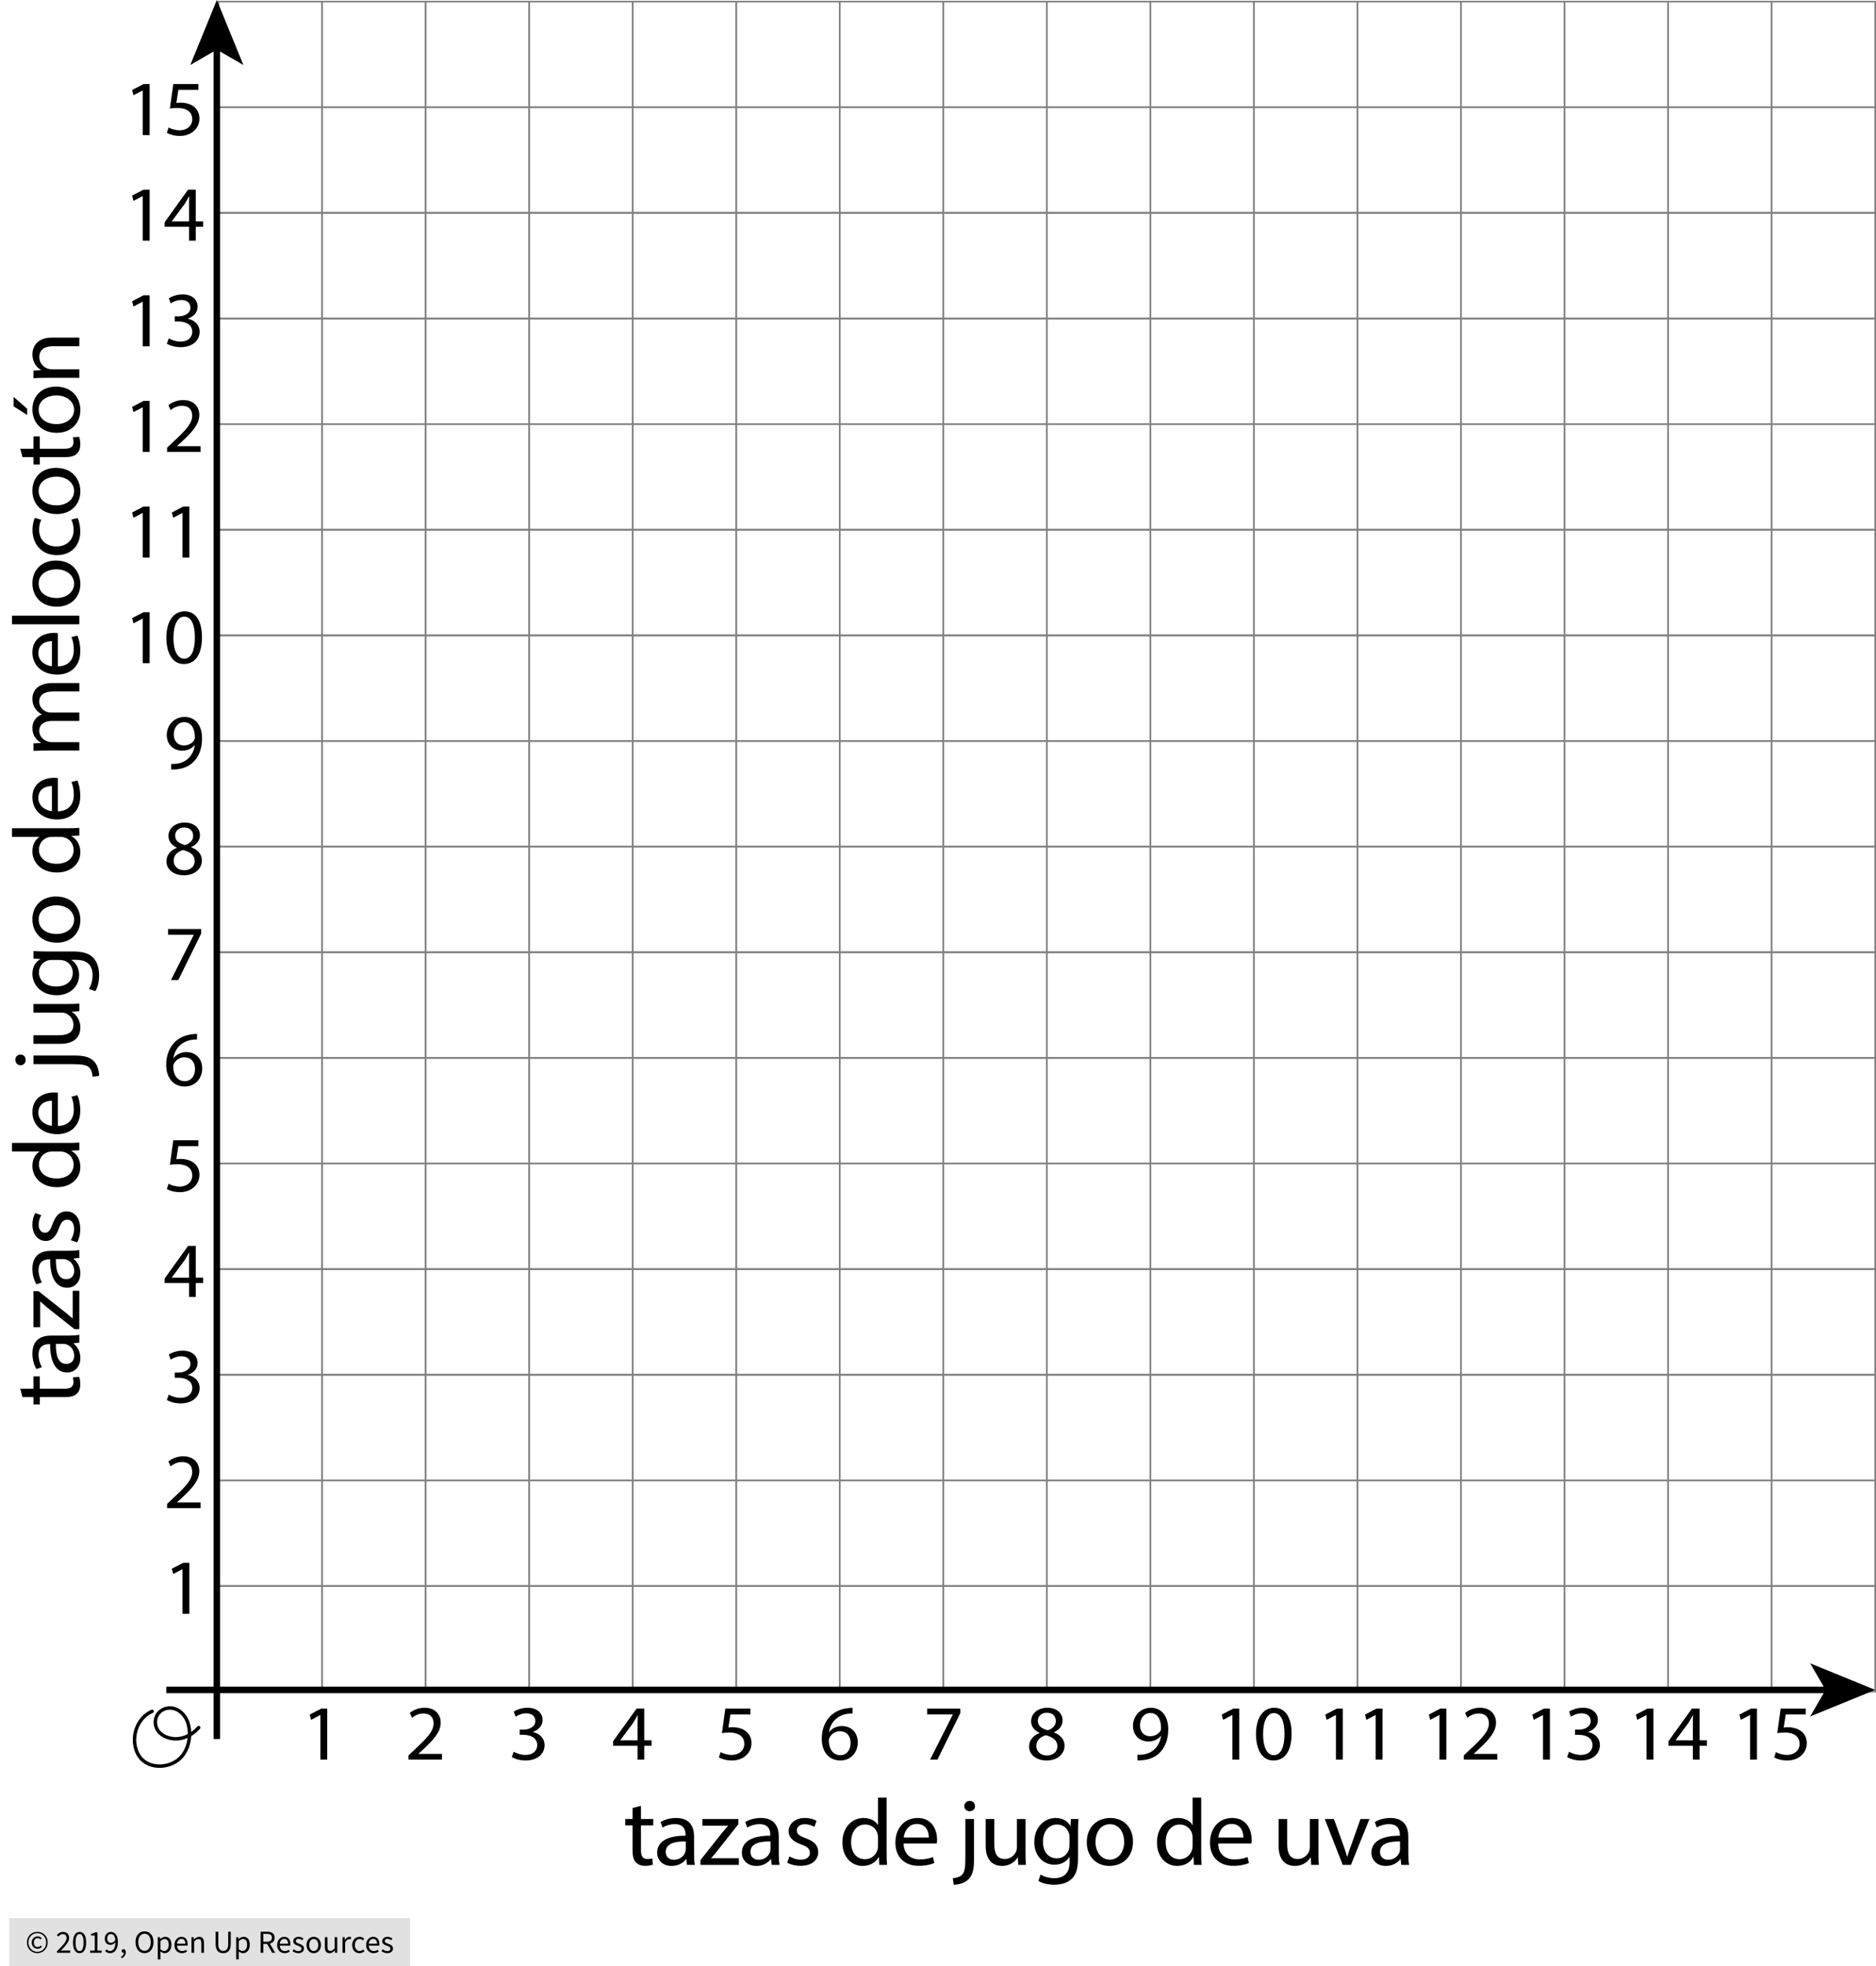 <?xml version="1.0" encoding="utf-8"?>
<!-- Generator: Adobe Illustrator 23.0.3, SVG Export Plug-In . SVG Version: 6.00 Build 0)  -->
<svg version="1.1" xmlns="http://www.w3.org/2000/svg" xmlns:xlink="http://www.w3.org/1999/xlink" x="0px" y="0px"
	 viewBox="0 0 574.108 601.518" style="enable-background:new 0 0 574.108 601.518;" xml:space="preserve">
<style type="text/css">
	.st0{fill:#E1E1E1;}
	.st1{fill:none;stroke:#808080;stroke-width:0.5;stroke-miterlimit:10;}
	.st2{fill:none;stroke:#000000;stroke-width:2;stroke-miterlimit:10;}
	.st3{fill:none;stroke:#000000;stroke-width:1.056;stroke-linecap:round;stroke-linejoin:round;stroke-miterlimit:10;}
</style>
<g id="Copyright">
	<rect x="2.858" y="586.791" class="st0" width="122.627" height="14.727"/>
	<g>
		<path d="M11.419,597.503c-0.425,0-0.832-0.077-1.217-0.231c-0.386-0.153-0.724-0.373-1.011-0.657
			c-0.288-0.285-0.517-0.629-0.688-1.031s-0.255-0.855-0.255-1.359c0-0.498,0.085-0.946,0.255-1.346s0.399-0.739,0.688-1.021
			c0.288-0.281,0.625-0.498,1.011-0.648c0.386-0.15,0.792-0.226,1.217-0.226s0.83,0.075,1.212,0.226
			c0.383,0.15,0.72,0.367,1.011,0.648c0.292,0.281,0.522,0.621,0.692,1.021c0.17,0.399,0.255,0.848,0.255,1.346
			c0,0.504-0.085,0.957-0.255,1.359c-0.17,0.402-0.401,0.746-0.692,1.031c-0.291,0.284-0.628,0.504-1.011,0.657
			C12.249,597.426,11.845,597.503,11.419,597.503z M11.419,597.09c0.373,0,0.723-0.068,1.051-0.206
			c0.327-0.138,0.613-0.332,0.859-0.584s0.44-0.553,0.584-0.903c0.144-0.35,0.216-0.741,0.216-1.173
			c0-0.426-0.072-0.813-0.216-1.164c-0.144-0.35-0.338-0.649-0.584-0.898c-0.246-0.248-0.532-0.439-0.859-0.574
			c-0.328-0.134-0.678-0.201-1.051-0.201s-0.723,0.067-1.05,0.201c-0.328,0.135-0.614,0.326-0.859,0.574
			c-0.246,0.249-0.44,0.549-0.584,0.898c-0.144,0.351-0.216,0.738-0.216,1.164c0,0.432,0.072,0.823,0.216,1.173
			c0.144,0.351,0.338,0.651,0.584,0.903s0.532,0.446,0.859,0.584C10.696,597.021,11.046,597.09,11.419,597.09z M11.498,596.167
			c-0.249,0-0.481-0.044-0.697-0.132c-0.216-0.089-0.406-0.217-0.569-0.384c-0.164-0.166-0.292-0.369-0.383-0.608
			c-0.092-0.238-0.138-0.512-0.138-0.819c0-0.281,0.051-0.537,0.152-0.767c0.102-0.229,0.236-0.425,0.402-0.589
			c0.167-0.163,0.36-0.288,0.58-0.373c0.219-0.085,0.447-0.128,0.682-0.128c0.275,0,0.509,0.055,0.702,0.162
			c0.193,0.108,0.368,0.241,0.525,0.398l-0.344,0.383c-0.131-0.131-0.264-0.231-0.397-0.3c-0.134-0.068-0.287-0.104-0.457-0.104
			c-0.36,0-0.65,0.123-0.869,0.368c-0.219,0.246-0.329,0.562-0.329,0.948c0,0.432,0.106,0.773,0.319,1.025
			c0.212,0.252,0.496,0.378,0.849,0.378c0.209,0,0.393-0.04,0.55-0.122c0.157-0.082,0.308-0.186,0.452-0.31l0.294,0.412
			c-0.183,0.157-0.376,0.29-0.579,0.397C12.041,596.113,11.792,596.167,11.498,596.167z"/>
		<path d="M17.428,597.395v-0.481c0.471-0.471,0.89-0.896,1.257-1.276c0.367-0.379,0.674-0.731,0.923-1.055
			c0.249-0.324,0.438-0.622,0.569-0.894s0.197-0.535,0.197-0.791c0-0.359-0.098-0.654-0.295-0.883
			c-0.196-0.229-0.494-0.344-0.893-0.344c-0.262,0-0.504,0.073-0.727,0.221c-0.223,0.147-0.426,0.325-0.609,0.535l-0.461-0.462
			c0.262-0.288,0.54-0.519,0.834-0.692c0.294-0.173,0.648-0.26,1.061-0.26c0.583,0,1.041,0.169,1.375,0.506
			c0.333,0.337,0.5,0.784,0.5,1.34c0,0.295-0.063,0.591-0.191,0.889c-0.127,0.298-0.304,0.605-0.53,0.923
			c-0.226,0.317-0.494,0.648-0.805,0.992c-0.311,0.343-0.653,0.708-1.026,1.095c0.17-0.014,0.347-0.026,0.53-0.04
			c0.183-0.013,0.357-0.02,0.521-0.02h1.816v0.697H17.428z"/>
		<path d="M24.36,597.513c-0.635,0-1.129-0.281-1.482-0.845c-0.354-0.562-0.53-1.371-0.53-2.425s0.177-1.855,0.53-2.405
			c0.353-0.55,0.847-0.825,1.482-0.825c0.628,0,1.119,0.275,1.473,0.825s0.53,1.352,0.53,2.405s-0.177,1.862-0.53,2.425
			C25.479,597.231,24.988,597.513,24.36,597.513z M24.36,596.864c0.183,0,0.349-0.051,0.496-0.152
			c0.147-0.102,0.275-0.258,0.383-0.471c0.108-0.213,0.192-0.484,0.25-0.815c0.059-0.33,0.088-0.725,0.088-1.183
			s-0.029-0.852-0.088-1.179c-0.059-0.327-0.142-0.594-0.25-0.8c-0.108-0.206-0.235-0.358-0.383-0.457
			c-0.147-0.098-0.312-0.146-0.496-0.146c-0.184,0-0.35,0.049-0.501,0.146c-0.15,0.099-0.28,0.251-0.388,0.457
			s-0.191,0.473-0.25,0.8c-0.059,0.327-0.088,0.721-0.088,1.179c0,0.916,0.113,1.582,0.339,1.998
			C23.697,596.656,23.993,596.864,24.36,596.864z"/>
		<path d="M27.57,597.395v-0.668h1.433v-4.614h-1.139v-0.521c0.288-0.052,0.538-0.116,0.751-0.191
			c0.212-0.075,0.404-0.165,0.574-0.27h0.619v5.596h1.296v0.668H27.57z"/>
		<path d="M33.687,597.513c-0.334,0-0.627-0.062-0.879-0.187c-0.252-0.125-0.463-0.281-0.633-0.472l0.452-0.511
			c0.131,0.151,0.287,0.271,0.467,0.363c0.18,0.092,0.368,0.138,0.564,0.138c0.222,0,0.432-0.046,0.628-0.138
			c0.196-0.092,0.37-0.243,0.52-0.456c0.151-0.213,0.271-0.489,0.363-0.83c0.092-0.34,0.141-0.763,0.147-1.267
			c-0.196,0.249-0.426,0.445-0.688,0.589c-0.262,0.145-0.523,0.217-0.785,0.217c-0.543,0-0.976-0.161-1.296-0.481
			c-0.321-0.32-0.481-0.805-0.481-1.453c0-0.301,0.049-0.574,0.147-0.819c0.098-0.246,0.23-0.457,0.397-0.634
			s0.363-0.314,0.589-0.412c0.226-0.099,0.463-0.147,0.712-0.147c0.307,0,0.594,0.062,0.859,0.187s0.494,0.312,0.687,0.564
			c0.193,0.252,0.344,0.566,0.452,0.942c0.108,0.377,0.162,0.816,0.162,1.321c0,0.628-0.065,1.163-0.196,1.604
			c-0.131,0.442-0.308,0.802-0.53,1.08s-0.476,0.481-0.761,0.609C34.3,597.448,34.001,597.513,33.687,597.513z M33.981,594.351
			c0.209,0,0.431-0.065,0.663-0.196c0.232-0.131,0.45-0.344,0.653-0.638c-0.053-0.615-0.196-1.08-0.432-1.395
			s-0.553-0.471-0.952-0.471c-0.151,0-0.293,0.032-0.427,0.098c-0.134,0.065-0.25,0.159-0.349,0.28s-0.175,0.267-0.23,0.437
			c-0.056,0.17-0.083,0.356-0.083,0.56c0,0.412,0.095,0.736,0.285,0.972C33.297,594.233,33.588,594.351,33.981,594.351z"/>
		<path d="M37.211,599.063l-0.196-0.471c0.281-0.125,0.501-0.29,0.658-0.496c0.157-0.206,0.232-0.44,0.226-0.702
			c-0.02,0.007-0.053,0.01-0.098,0.01c-0.157,0-0.293-0.047-0.408-0.143c-0.114-0.095-0.172-0.233-0.172-0.417
			c0-0.177,0.059-0.315,0.177-0.417c0.118-0.102,0.259-0.152,0.422-0.152c0.209,0,0.375,0.085,0.496,0.255
			c0.121,0.171,0.182,0.402,0.182,0.697c0,0.426-0.114,0.795-0.343,1.109C37.925,598.651,37.611,598.894,37.211,599.063z"/>
		<path d="M44.222,597.513c-0.406,0-0.777-0.079-1.114-0.236c-0.337-0.157-0.627-0.381-0.869-0.672s-0.431-0.645-0.564-1.061
			c-0.134-0.416-0.201-0.882-0.201-1.399c0-0.517,0.067-0.979,0.201-1.389c0.134-0.409,0.322-0.757,0.564-1.041
			c0.242-0.285,0.532-0.502,0.869-0.653c0.337-0.15,0.708-0.226,1.114-0.226c0.406,0,0.777,0.077,1.114,0.23
			c0.337,0.154,0.628,0.373,0.874,0.658c0.245,0.284,0.435,0.632,0.569,1.041c0.134,0.409,0.201,0.868,0.201,1.379
			c0,0.518-0.067,0.983-0.201,1.399c-0.134,0.416-0.324,0.77-0.569,1.061c-0.246,0.291-0.537,0.515-0.874,0.672
			C44.999,597.434,44.627,597.513,44.222,597.513z M44.222,596.796c0.288,0,0.548-0.062,0.78-0.187
			c0.232-0.125,0.432-0.303,0.599-0.535s0.296-0.511,0.388-0.835s0.138-0.688,0.138-1.095c0-0.399-0.046-0.759-0.138-1.08
			c-0.092-0.32-0.221-0.592-0.388-0.814s-0.367-0.395-0.599-0.516s-0.493-0.182-0.78-0.182c-0.288,0-0.548,0.061-0.781,0.182
			s-0.432,0.293-0.599,0.516c-0.167,0.223-0.296,0.494-0.388,0.814c-0.092,0.321-0.137,0.681-0.137,1.08
			c0,0.406,0.045,0.771,0.137,1.095s0.221,0.603,0.388,0.835c0.167,0.232,0.366,0.41,0.599,0.535
			C43.673,596.733,43.934,596.796,44.222,596.796z"/>
		<path d="M48.286,599.407v-6.784h0.667l0.069,0.55h0.029c0.216-0.184,0.453-0.341,0.712-0.472c0.258-0.131,0.528-0.196,0.81-0.196
			c0.308,0,0.579,0.058,0.815,0.172c0.235,0.114,0.432,0.278,0.589,0.491c0.157,0.213,0.276,0.468,0.358,0.766
			s0.123,0.634,0.123,1.007c0,0.405-0.056,0.767-0.167,1.084c-0.111,0.318-0.262,0.588-0.452,0.811
			c-0.19,0.223-0.409,0.392-0.658,0.506c-0.249,0.114-0.511,0.172-0.786,0.172c-0.223,0-0.443-0.05-0.663-0.147
			c-0.22-0.099-0.44-0.232-0.663-0.402l0.02,0.834v1.61H48.286z M50.259,596.835c0.197,0,0.378-0.044,0.545-0.133
			c0.167-0.088,0.311-0.213,0.432-0.373s0.216-0.358,0.285-0.594c0.069-0.235,0.103-0.501,0.103-0.795
			c0-0.262-0.023-0.501-0.068-0.717c-0.046-0.217-0.12-0.401-0.221-0.555c-0.102-0.154-0.232-0.273-0.393-0.358
			c-0.161-0.085-0.352-0.128-0.574-0.128c-0.203,0-0.408,0.056-0.614,0.167s-0.427,0.271-0.663,0.48v2.504
			c0.216,0.184,0.425,0.312,0.628,0.388C49.922,596.797,50.103,596.835,50.259,596.835z"/>
		<path d="M55.669,597.513c-0.321,0-0.62-0.058-0.898-0.172s-0.521-0.278-0.727-0.491s-0.368-0.473-0.486-0.78
			s-0.177-0.658-0.177-1.051s0.061-0.744,0.182-1.056c0.121-0.311,0.281-0.574,0.481-0.79s0.427-0.382,0.683-0.496
			c0.255-0.114,0.52-0.172,0.795-0.172c0.301,0,0.571,0.053,0.81,0.157s0.438,0.255,0.599,0.452c0.16,0.196,0.283,0.432,0.368,0.706
			c0.085,0.275,0.127,0.583,0.127,0.923c0,0.086-0.001,0.169-0.005,0.251s-0.011,0.152-0.024,0.211h-3.22
			c0.033,0.511,0.191,0.915,0.476,1.213s0.656,0.446,1.114,0.446c0.229,0,0.44-0.034,0.633-0.103
			c0.193-0.069,0.378-0.159,0.555-0.271l0.285,0.53c-0.209,0.131-0.442,0.245-0.697,0.344
			C56.288,597.463,55.996,597.513,55.669,597.513z M54.167,594.626h2.553c0-0.484-0.104-0.853-0.31-1.104s-0.496-0.378-0.869-0.378
			c-0.17,0-0.333,0.032-0.486,0.098s-0.293,0.162-0.417,0.29c-0.125,0.128-0.228,0.283-0.31,0.466
			C54.247,594.181,54.193,594.391,54.167,594.626z"/>
		<path d="M58.605,597.395v-4.771h0.667l0.069,0.688h0.029c0.229-0.229,0.47-0.421,0.722-0.575c0.252-0.153,0.545-0.23,0.879-0.23
			c0.504,0,0.872,0.157,1.104,0.472s0.349,0.778,0.349,1.394v3.024h-0.805v-2.916c0-0.451-0.072-0.777-0.216-0.977
			c-0.145-0.2-0.374-0.3-0.688-0.3c-0.249,0-0.468,0.062-0.658,0.187c-0.19,0.124-0.406,0.308-0.648,0.55v3.456H58.605z"/>
		<path d="M68.305,597.513c-0.328,0-0.633-0.048-0.918-0.143s-0.53-0.252-0.736-0.472c-0.207-0.219-0.368-0.505-0.486-0.858
			c-0.118-0.354-0.177-0.789-0.177-1.307v-3.779h0.815v3.8c0,0.386,0.04,0.71,0.118,0.972c0.078,0.262,0.185,0.471,0.319,0.628
			s0.293,0.271,0.476,0.339c0.183,0.069,0.38,0.104,0.589,0.104c0.216,0,0.416-0.034,0.599-0.104
			c0.183-0.068,0.344-0.182,0.481-0.339c0.137-0.157,0.245-0.366,0.324-0.628s0.118-0.586,0.118-0.972v-3.8h0.786v3.779
			c0,0.518-0.059,0.953-0.177,1.307s-0.28,0.64-0.486,0.858c-0.206,0.22-0.45,0.377-0.731,0.472
			C68.937,597.465,68.632,597.513,68.305,597.513z"/>
		<path d="M72.271,599.407v-6.784h0.667l0.069,0.55h0.029c0.216-0.184,0.453-0.341,0.712-0.472c0.258-0.131,0.528-0.196,0.81-0.196
			c0.308,0,0.579,0.058,0.815,0.172c0.235,0.114,0.432,0.278,0.589,0.491c0.157,0.213,0.276,0.468,0.358,0.766
			s0.123,0.634,0.123,1.007c0,0.405-0.056,0.767-0.167,1.084c-0.111,0.318-0.262,0.588-0.452,0.811
			c-0.19,0.223-0.409,0.392-0.658,0.506c-0.249,0.114-0.511,0.172-0.786,0.172c-0.223,0-0.443-0.05-0.663-0.147
			c-0.22-0.099-0.44-0.232-0.663-0.402l0.02,0.834v1.61H72.271z M74.245,596.835c0.197,0,0.378-0.044,0.545-0.133
			c0.167-0.088,0.311-0.213,0.432-0.373s0.216-0.358,0.285-0.594c0.069-0.235,0.103-0.501,0.103-0.795
			c0-0.262-0.023-0.501-0.068-0.717c-0.046-0.217-0.12-0.401-0.221-0.555c-0.102-0.154-0.232-0.273-0.393-0.358
			c-0.161-0.085-0.352-0.128-0.574-0.128c-0.203,0-0.408,0.056-0.614,0.167s-0.427,0.271-0.663,0.48v2.504
			c0.216,0.184,0.425,0.312,0.628,0.388C73.908,596.797,74.088,596.835,74.245,596.835z"/>
		<path d="M79.763,597.395v-6.44h2.013c0.327,0,0.63,0.031,0.908,0.093c0.278,0.062,0.517,0.166,0.717,0.31
			c0.199,0.144,0.355,0.33,0.466,0.56c0.111,0.229,0.167,0.511,0.167,0.845c0,0.504-0.131,0.906-0.393,1.207
			c-0.262,0.302-0.615,0.508-1.06,0.619l1.64,2.808h-0.923l-1.551-2.72h-1.168v2.72H79.763z M80.578,594.007h1.08
			c0.504,0,0.89-0.103,1.159-0.309s0.403-0.519,0.403-0.938c0-0.426-0.134-0.724-0.403-0.894c-0.269-0.171-0.654-0.256-1.159-0.256
			h-1.08V594.007z"/>
		<path d="M87.106,597.513c-0.321,0-0.62-0.058-0.898-0.172s-0.521-0.278-0.727-0.491s-0.368-0.473-0.486-0.78
			s-0.177-0.658-0.177-1.051s0.061-0.744,0.182-1.056c0.121-0.311,0.281-0.574,0.481-0.79s0.427-0.382,0.683-0.496
			c0.255-0.114,0.52-0.172,0.795-0.172c0.301,0,0.571,0.053,0.81,0.157s0.438,0.255,0.599,0.452c0.16,0.196,0.283,0.432,0.368,0.706
			c0.085,0.275,0.127,0.583,0.127,0.923c0,0.086-0.001,0.169-0.005,0.251s-0.011,0.152-0.024,0.211h-3.22
			c0.033,0.511,0.191,0.915,0.476,1.213s0.656,0.446,1.114,0.446c0.229,0,0.44-0.034,0.633-0.103
			c0.193-0.069,0.378-0.159,0.555-0.271l0.285,0.53c-0.209,0.131-0.442,0.245-0.697,0.344
			C87.725,597.463,87.434,597.513,87.106,597.513z M85.604,594.626h2.553c0-0.484-0.104-0.853-0.31-1.104s-0.496-0.378-0.869-0.378
			c-0.17,0-0.333,0.032-0.486,0.098s-0.293,0.162-0.417,0.29c-0.125,0.128-0.228,0.283-0.31,0.466
			C85.685,594.181,85.63,594.391,85.604,594.626z"/>
		<path d="M91.289,597.513c-0.34,0-0.664-0.062-0.972-0.187c-0.308-0.125-0.576-0.281-0.805-0.472l0.402-0.54
			c0.209,0.17,0.424,0.308,0.643,0.412c0.219,0.105,0.473,0.157,0.761,0.157c0.314,0,0.55-0.071,0.707-0.216
			c0.157-0.144,0.235-0.32,0.235-0.53c0-0.124-0.033-0.232-0.098-0.324c-0.065-0.091-0.149-0.172-0.25-0.24
			s-0.217-0.129-0.348-0.182c-0.131-0.053-0.262-0.104-0.393-0.157c-0.17-0.059-0.34-0.126-0.51-0.201
			c-0.17-0.075-0.323-0.167-0.457-0.274c-0.134-0.108-0.244-0.234-0.329-0.379c-0.085-0.144-0.127-0.317-0.127-0.52
			c0-0.19,0.038-0.368,0.113-0.535s0.183-0.312,0.324-0.433s0.312-0.216,0.516-0.284c0.203-0.069,0.432-0.104,0.688-0.104
			c0.301,0,0.577,0.053,0.83,0.157c0.252,0.104,0.469,0.232,0.653,0.383l-0.383,0.511c-0.164-0.124-0.334-0.226-0.511-0.305
			c-0.177-0.078-0.37-0.117-0.579-0.117c-0.301,0-0.522,0.068-0.663,0.206c-0.141,0.138-0.211,0.298-0.211,0.48
			c0,0.111,0.029,0.208,0.088,0.29s0.138,0.154,0.236,0.216c0.098,0.062,0.211,0.118,0.338,0.167c0.128,0.049,0.26,0.1,0.398,0.152
			c0.17,0.065,0.342,0.134,0.515,0.206s0.329,0.162,0.466,0.271c0.138,0.107,0.25,0.24,0.339,0.397s0.133,0.347,0.133,0.569
			c0,0.196-0.038,0.38-0.113,0.55s-0.187,0.32-0.333,0.451c-0.147,0.131-0.331,0.234-0.55,0.31
			C91.82,597.475,91.57,597.513,91.289,597.513z"/>
		<path d="M96.011,597.513c-0.294,0-0.574-0.056-0.839-0.167s-0.499-0.273-0.702-0.486c-0.203-0.213-0.365-0.475-0.486-0.785
			c-0.121-0.312-0.182-0.663-0.182-1.056c0-0.399,0.061-0.754,0.182-1.065c0.121-0.311,0.283-0.574,0.486-0.79
			c0.203-0.216,0.437-0.38,0.702-0.491s0.545-0.167,0.839-0.167s0.574,0.056,0.839,0.167s0.499,0.275,0.702,0.491
			c0.203,0.216,0.365,0.479,0.486,0.79c0.121,0.312,0.182,0.666,0.182,1.065c0,0.393-0.061,0.744-0.182,1.056
			c-0.121,0.311-0.283,0.572-0.486,0.785c-0.203,0.213-0.437,0.375-0.702,0.486S96.306,597.513,96.011,597.513z M96.011,596.845
			c0.203,0,0.39-0.044,0.56-0.133c0.17-0.088,0.316-0.212,0.437-0.373c0.121-0.16,0.214-0.352,0.28-0.574s0.098-0.472,0.098-0.746
			c0-0.275-0.033-0.525-0.098-0.751s-0.159-0.421-0.28-0.584c-0.121-0.164-0.267-0.29-0.437-0.378
			c-0.17-0.089-0.356-0.133-0.56-0.133c-0.203,0-0.39,0.044-0.56,0.133c-0.17,0.088-0.316,0.214-0.437,0.378
			c-0.121,0.163-0.214,0.358-0.28,0.584s-0.098,0.476-0.098,0.751c0,0.274,0.033,0.523,0.098,0.746s0.159,0.414,0.28,0.574
			c0.121,0.161,0.267,0.285,0.437,0.373C95.622,596.801,95.809,596.845,96.011,596.845z"/>
		<path d="M100.871,597.513c-0.51,0-0.882-0.157-1.114-0.472s-0.349-0.778-0.349-1.395v-3.023h0.815v2.916
			c0,0.451,0.07,0.777,0.211,0.977c0.141,0.2,0.368,0.3,0.683,0.3c0.249,0,0.468-0.064,0.658-0.191
			c0.19-0.128,0.399-0.332,0.628-0.614v-3.387h0.805v4.771h-0.668l-0.068-0.746h-0.03c-0.223,0.262-0.457,0.471-0.702,0.628
			C101.495,597.434,101.205,597.513,100.871,597.513z"/>
		<path d="M104.818,597.395v-4.771h0.667l0.069,0.864h0.029c0.164-0.302,0.362-0.54,0.594-0.717
			c0.232-0.177,0.486-0.266,0.761-0.266c0.19,0,0.36,0.033,0.511,0.099l-0.157,0.707c-0.079-0.026-0.151-0.046-0.216-0.06
			c-0.066-0.013-0.147-0.02-0.246-0.02c-0.203,0-0.414,0.082-0.633,0.246c-0.219,0.163-0.411,0.448-0.574,0.854v3.063H104.818z"/>
		<path d="M110.012,597.513c-0.314,0-0.608-0.056-0.883-0.167s-0.512-0.273-0.712-0.486s-0.357-0.475-0.471-0.785
			c-0.115-0.312-0.172-0.663-0.172-1.056c0-0.399,0.062-0.754,0.187-1.065c0.124-0.311,0.291-0.574,0.5-0.79s0.454-0.38,0.732-0.491
			c0.278-0.111,0.571-0.167,0.878-0.167c0.314,0,0.583,0.056,0.805,0.167s0.419,0.242,0.589,0.393l-0.412,0.53
			c-0.138-0.124-0.283-0.226-0.437-0.304c-0.154-0.079-0.326-0.118-0.516-0.118c-0.216,0-0.416,0.044-0.599,0.133
			c-0.184,0.088-0.34,0.214-0.471,0.378c-0.131,0.163-0.234,0.358-0.31,0.584s-0.113,0.476-0.113,0.751
			c0,0.274,0.036,0.523,0.108,0.746c0.072,0.223,0.172,0.414,0.3,0.574c0.127,0.161,0.283,0.285,0.466,0.373
			c0.183,0.089,0.383,0.133,0.599,0.133c0.223,0,0.427-0.048,0.614-0.143s0.355-0.207,0.506-0.339l0.353,0.54
			c-0.216,0.19-0.455,0.339-0.716,0.447C110.575,597.458,110.3,597.513,110.012,597.513z"/>
		<path d="M114.332,597.513c-0.321,0-0.62-0.058-0.898-0.172s-0.521-0.278-0.727-0.491s-0.368-0.473-0.486-0.78
			s-0.177-0.658-0.177-1.051s0.061-0.744,0.182-1.056c0.121-0.311,0.281-0.574,0.481-0.79s0.427-0.382,0.683-0.496
			c0.255-0.114,0.52-0.172,0.795-0.172c0.301,0,0.571,0.053,0.81,0.157s0.438,0.255,0.599,0.452c0.16,0.196,0.283,0.432,0.368,0.706
			c0.085,0.275,0.127,0.583,0.127,0.923c0,0.086-0.001,0.169-0.005,0.251s-0.011,0.152-0.024,0.211h-3.22
			c0.033,0.511,0.191,0.915,0.476,1.213s0.656,0.446,1.114,0.446c0.229,0,0.44-0.034,0.633-0.103
			c0.193-0.069,0.378-0.159,0.555-0.271l0.285,0.53c-0.209,0.131-0.442,0.245-0.697,0.344
			C114.95,597.463,114.659,597.513,114.332,597.513z M112.83,594.626h2.553c0-0.484-0.104-0.853-0.31-1.104
			s-0.496-0.378-0.869-0.378c-0.17,0-0.333,0.032-0.486,0.098s-0.293,0.162-0.417,0.29c-0.125,0.128-0.228,0.283-0.31,0.466
			C112.91,594.181,112.855,594.391,112.83,594.626z"/>
		<path d="M118.514,597.513c-0.34,0-0.664-0.062-0.972-0.187c-0.308-0.125-0.576-0.281-0.805-0.472l0.402-0.54
			c0.209,0.17,0.424,0.308,0.643,0.412c0.219,0.105,0.473,0.157,0.761,0.157c0.314,0,0.55-0.071,0.707-0.216
			c0.157-0.144,0.235-0.32,0.235-0.53c0-0.124-0.033-0.232-0.098-0.324c-0.065-0.091-0.149-0.172-0.25-0.24
			s-0.217-0.129-0.348-0.182c-0.131-0.053-0.262-0.104-0.393-0.157c-0.17-0.059-0.34-0.126-0.51-0.201
			c-0.17-0.075-0.323-0.167-0.457-0.274c-0.134-0.108-0.244-0.234-0.329-0.379c-0.085-0.144-0.127-0.317-0.127-0.52
			c0-0.19,0.038-0.368,0.113-0.535s0.183-0.312,0.324-0.433s0.312-0.216,0.516-0.284c0.203-0.069,0.432-0.104,0.688-0.104
			c0.301,0,0.577,0.053,0.83,0.157c0.252,0.104,0.469,0.232,0.653,0.383l-0.383,0.511c-0.164-0.124-0.334-0.226-0.511-0.305
			c-0.177-0.078-0.37-0.117-0.579-0.117c-0.301,0-0.522,0.068-0.663,0.206c-0.141,0.138-0.211,0.298-0.211,0.48
			c0,0.111,0.029,0.208,0.088,0.29s0.138,0.154,0.236,0.216c0.098,0.062,0.211,0.118,0.338,0.167c0.128,0.049,0.26,0.1,0.398,0.152
			c0.17,0.065,0.342,0.134,0.515,0.206s0.329,0.162,0.466,0.271c0.138,0.107,0.25,0.24,0.339,0.397s0.133,0.347,0.133,0.569
			c0,0.196-0.038,0.38-0.113,0.55s-0.187,0.32-0.333,0.451c-0.147,0.131-0.331,0.234-0.55,0.31
			C119.045,597.475,118.795,597.513,118.514,597.513z"/>
	</g>
</g>
<g id="Artwork">
	<g>
		<rect x="66.858" y="0.5" class="st1" width="31.688" height="32.313"/>
		<rect x="98.545" y="0.5" class="st1" width="31.688" height="32.313"/>
		<rect x="130.233" y="0.5" class="st1" width="31.687" height="32.313"/>
		<rect x="161.92" y="0.5" class="st1" width="31.688" height="32.313"/>
		<rect x="193.608" y="0.5" class="st1" width="31.687" height="32.313"/>
		<rect x="225.295" y="0.5" class="st1" width="31.688" height="32.313"/>
		<rect x="256.983" y="0.5" class="st1" width="31.687" height="32.313"/>
		<rect x="288.67" y="0.5" class="st1" width="31.688" height="32.313"/>
		<rect x="320.358" y="0.5" class="st1" width="31.687" height="32.313"/>
		<rect x="352.045" y="0.5" class="st1" width="31.688" height="32.313"/>
		<rect x="383.733" y="0.5" class="st1" width="31.687" height="32.313"/>
		<rect x="415.42" y="0.5" class="st1" width="31.688" height="32.313"/>
		<rect x="447.108" y="0.5" class="st1" width="31.687" height="32.313"/>
		<rect x="478.795" y="0.5" class="st1" width="31.688" height="32.313"/>
		<rect x="510.483" y="0.5" class="st1" width="31.687" height="32.313"/>
		<rect x="542.17" y="0.5" class="st1" width="31.688" height="32.313"/>
		<rect x="66.858" y="32.813" class="st1" width="31.688" height="32.312"/>
		<rect x="98.545" y="32.813" class="st1" width="31.688" height="32.312"/>
		<rect x="130.233" y="32.813" class="st1" width="31.687" height="32.312"/>
		<rect x="161.92" y="32.813" class="st1" width="31.688" height="32.312"/>
		<rect x="193.608" y="32.813" class="st1" width="31.687" height="32.312"/>
		<rect x="225.295" y="32.813" class="st1" width="31.688" height="32.312"/>
		<rect x="256.983" y="32.813" class="st1" width="31.687" height="32.312"/>
		<rect x="288.67" y="32.813" class="st1" width="31.688" height="32.312"/>
		<rect x="320.358" y="32.813" class="st1" width="31.687" height="32.312"/>
		<rect x="352.045" y="32.813" class="st1" width="31.688" height="32.312"/>
		<rect x="383.733" y="32.813" class="st1" width="31.687" height="32.312"/>
		<rect x="415.42" y="32.813" class="st1" width="31.688" height="32.312"/>
		<rect x="447.108" y="32.813" class="st1" width="31.687" height="32.312"/>
		<rect x="478.795" y="32.813" class="st1" width="31.688" height="32.312"/>
		<rect x="510.483" y="32.813" class="st1" width="31.687" height="32.312"/>
		<rect x="542.17" y="32.813" class="st1" width="31.688" height="32.312"/>
		<rect x="66.858" y="65.125" class="st1" width="31.688" height="32.313"/>
		<rect x="98.545" y="65.125" class="st1" width="31.688" height="32.313"/>
		<rect x="130.233" y="65.125" class="st1" width="31.687" height="32.313"/>
		<rect x="161.92" y="65.125" class="st1" width="31.688" height="32.313"/>
		<rect x="193.608" y="65.125" class="st1" width="31.687" height="32.313"/>
		<rect x="225.295" y="65.125" class="st1" width="31.688" height="32.313"/>
		<rect x="256.983" y="65.125" class="st1" width="31.687" height="32.313"/>
		<rect x="288.67" y="65.125" class="st1" width="31.688" height="32.313"/>
		<rect x="320.358" y="65.125" class="st1" width="31.687" height="32.313"/>
		<rect x="352.045" y="65.125" class="st1" width="31.688" height="32.313"/>
		<rect x="383.733" y="65.125" class="st1" width="31.687" height="32.313"/>
		<rect x="415.42" y="65.125" class="st1" width="31.688" height="32.313"/>
		<rect x="447.108" y="65.125" class="st1" width="31.687" height="32.313"/>
		<rect x="478.795" y="65.125" class="st1" width="31.688" height="32.313"/>
		<rect x="510.483" y="65.125" class="st1" width="31.687" height="32.313"/>
		<rect x="542.17" y="65.125" class="st1" width="31.688" height="32.313"/>
		<rect x="66.858" y="97.438" class="st1" width="31.688" height="32.312"/>
		<rect x="98.545" y="97.438" class="st1" width="31.688" height="32.312"/>
		<rect x="130.233" y="97.438" class="st1" width="31.687" height="32.312"/>
		<rect x="161.92" y="97.438" class="st1" width="31.688" height="32.312"/>
		<rect x="193.608" y="97.438" class="st1" width="31.687" height="32.312"/>
		<rect x="225.295" y="97.438" class="st1" width="31.688" height="32.312"/>
		<rect x="256.983" y="97.438" class="st1" width="31.687" height="32.312"/>
		<rect x="288.67" y="97.438" class="st1" width="31.688" height="32.312"/>
		<rect x="320.358" y="97.438" class="st1" width="31.687" height="32.312"/>
		<rect x="352.045" y="97.438" class="st1" width="31.688" height="32.312"/>
		<rect x="383.733" y="97.438" class="st1" width="31.687" height="32.312"/>
		<rect x="415.42" y="97.438" class="st1" width="31.688" height="32.312"/>
		<rect x="447.108" y="97.438" class="st1" width="31.687" height="32.312"/>
		<rect x="478.795" y="97.438" class="st1" width="31.688" height="32.312"/>
		<rect x="510.483" y="97.438" class="st1" width="31.687" height="32.312"/>
		<rect x="542.17" y="97.438" class="st1" width="31.688" height="32.312"/>
		<rect x="66.858" y="129.75" class="st1" width="31.688" height="32.313"/>
		<rect x="98.545" y="129.75" class="st1" width="31.688" height="32.313"/>
		<rect x="130.233" y="129.75" class="st1" width="31.687" height="32.313"/>
		<rect x="161.92" y="129.75" class="st1" width="31.688" height="32.313"/>
		<rect x="193.608" y="129.75" class="st1" width="31.687" height="32.313"/>
		<rect x="225.295" y="129.75" class="st1" width="31.688" height="32.313"/>
		<rect x="256.983" y="129.75" class="st1" width="31.687" height="32.313"/>
		<rect x="288.67" y="129.75" class="st1" width="31.688" height="32.313"/>
		<rect x="320.358" y="129.75" class="st1" width="31.687" height="32.313"/>
		<rect x="352.045" y="129.75" class="st1" width="31.688" height="32.313"/>
		<rect x="383.733" y="129.75" class="st1" width="31.687" height="32.313"/>
		<rect x="415.42" y="129.75" class="st1" width="31.688" height="32.313"/>
		<rect x="447.108" y="129.75" class="st1" width="31.687" height="32.313"/>
		<rect x="478.795" y="129.75" class="st1" width="31.688" height="32.313"/>
		<rect x="510.483" y="129.75" class="st1" width="31.687" height="32.313"/>
		<rect x="542.17" y="129.75" class="st1" width="31.688" height="32.313"/>
		<rect x="66.858" y="162.063" class="st1" width="31.688" height="32.312"/>
		<rect x="98.545" y="162.063" class="st1" width="31.688" height="32.312"/>
		<rect x="130.233" y="162.063" class="st1" width="31.687" height="32.312"/>
		<rect x="161.92" y="162.063" class="st1" width="31.688" height="32.312"/>
		<rect x="193.608" y="162.063" class="st1" width="31.687" height="32.312"/>
		<rect x="225.295" y="162.063" class="st1" width="31.688" height="32.312"/>
		<rect x="256.983" y="162.063" class="st1" width="31.687" height="32.312"/>
		<rect x="288.67" y="162.063" class="st1" width="31.688" height="32.312"/>
		<rect x="320.358" y="162.063" class="st1" width="31.687" height="32.312"/>
		<rect x="352.045" y="162.063" class="st1" width="31.688" height="32.312"/>
		<rect x="383.733" y="162.063" class="st1" width="31.687" height="32.312"/>
		<rect x="415.42" y="162.063" class="st1" width="31.688" height="32.312"/>
		<rect x="447.108" y="162.063" class="st1" width="31.687" height="32.312"/>
		<rect x="478.795" y="162.063" class="st1" width="31.688" height="32.312"/>
		<rect x="510.483" y="162.063" class="st1" width="31.687" height="32.312"/>
		<rect x="542.17" y="162.063" class="st1" width="31.688" height="32.312"/>
		<rect x="66.858" y="194.375" class="st1" width="31.688" height="32.313"/>
		<rect x="98.545" y="194.375" class="st1" width="31.688" height="32.313"/>
		<rect x="130.233" y="194.375" class="st1" width="31.687" height="32.313"/>
		<rect x="161.92" y="194.375" class="st1" width="31.688" height="32.313"/>
		<rect x="193.608" y="194.375" class="st1" width="31.687" height="32.313"/>
		<rect x="225.295" y="194.375" class="st1" width="31.688" height="32.313"/>
		<rect x="256.983" y="194.375" class="st1" width="31.687" height="32.313"/>
		<rect x="288.67" y="194.375" class="st1" width="31.688" height="32.313"/>
		<rect x="320.358" y="194.375" class="st1" width="31.687" height="32.313"/>
		<rect x="352.045" y="194.375" class="st1" width="31.688" height="32.313"/>
		<rect x="383.733" y="194.375" class="st1" width="31.687" height="32.313"/>
		<rect x="415.42" y="194.375" class="st1" width="31.688" height="32.313"/>
		<rect x="447.108" y="194.375" class="st1" width="31.687" height="32.313"/>
		<rect x="478.795" y="194.375" class="st1" width="31.688" height="32.313"/>
		<rect x="510.483" y="194.375" class="st1" width="31.687" height="32.313"/>
		<rect x="542.17" y="194.375" class="st1" width="31.688" height="32.313"/>
		<rect x="66.858" y="226.688" class="st1" width="31.688" height="32.312"/>
		<rect x="98.545" y="226.688" class="st1" width="31.688" height="32.312"/>
		<rect x="130.233" y="226.688" class="st1" width="31.687" height="32.312"/>
		<rect x="161.92" y="226.688" class="st1" width="31.688" height="32.312"/>
		<rect x="193.608" y="226.688" class="st1" width="31.687" height="32.312"/>
		<rect x="225.295" y="226.688" class="st1" width="31.688" height="32.312"/>
		<rect x="256.983" y="226.688" class="st1" width="31.687" height="32.312"/>
		<rect x="288.67" y="226.688" class="st1" width="31.688" height="32.312"/>
		<rect x="320.358" y="226.688" class="st1" width="31.687" height="32.312"/>
		<rect x="352.045" y="226.688" class="st1" width="31.688" height="32.312"/>
		<rect x="383.733" y="226.688" class="st1" width="31.687" height="32.312"/>
		<rect x="415.42" y="226.688" class="st1" width="31.688" height="32.312"/>
		<rect x="447.108" y="226.688" class="st1" width="31.687" height="32.312"/>
		<rect x="478.795" y="226.688" class="st1" width="31.688" height="32.312"/>
		<rect x="510.483" y="226.688" class="st1" width="31.687" height="32.312"/>
		<rect x="542.17" y="226.688" class="st1" width="31.688" height="32.312"/>
		<rect x="66.858" y="259" class="st1" width="31.688" height="32.313"/>
		<rect x="98.545" y="259" class="st1" width="31.688" height="32.313"/>
		<rect x="130.233" y="259" class="st1" width="31.687" height="32.313"/>
		<rect x="161.92" y="259" class="st1" width="31.688" height="32.313"/>
		<rect x="193.608" y="259" class="st1" width="31.687" height="32.313"/>
		<rect x="225.295" y="259" class="st1" width="31.688" height="32.313"/>
		<rect x="256.983" y="259" class="st1" width="31.687" height="32.313"/>
		<rect x="288.67" y="259" class="st1" width="31.688" height="32.313"/>
		<rect x="320.358" y="259" class="st1" width="31.687" height="32.313"/>
		<rect x="352.045" y="259" class="st1" width="31.688" height="32.313"/>
		<rect x="383.733" y="259" class="st1" width="31.687" height="32.313"/>
		<rect x="415.42" y="259" class="st1" width="31.688" height="32.313"/>
		<rect x="447.108" y="259" class="st1" width="31.687" height="32.313"/>
		<rect x="478.795" y="259" class="st1" width="31.688" height="32.313"/>
		<rect x="510.483" y="259" class="st1" width="31.687" height="32.313"/>
		<rect x="542.17" y="259" class="st1" width="31.688" height="32.313"/>
		<rect x="66.858" y="291.313" class="st1" width="31.688" height="32.312"/>
		<rect x="98.545" y="291.313" class="st1" width="31.688" height="32.312"/>
		<rect x="130.233" y="291.313" class="st1" width="31.687" height="32.312"/>
		<rect x="161.92" y="291.313" class="st1" width="31.688" height="32.312"/>
		<rect x="193.608" y="291.313" class="st1" width="31.687" height="32.312"/>
		<rect x="225.295" y="291.313" class="st1" width="31.688" height="32.312"/>
		<rect x="256.983" y="291.313" class="st1" width="31.687" height="32.312"/>
		<rect x="288.67" y="291.313" class="st1" width="31.688" height="32.312"/>
		<rect x="320.358" y="291.313" class="st1" width="31.687" height="32.312"/>
		<rect x="352.045" y="291.313" class="st1" width="31.688" height="32.312"/>
		<rect x="383.733" y="291.313" class="st1" width="31.687" height="32.312"/>
		<rect x="415.42" y="291.313" class="st1" width="31.688" height="32.312"/>
		<rect x="447.108" y="291.313" class="st1" width="31.687" height="32.312"/>
		<rect x="478.795" y="291.313" class="st1" width="31.688" height="32.312"/>
		<rect x="510.483" y="291.313" class="st1" width="31.687" height="32.312"/>
		<rect x="542.17" y="291.313" class="st1" width="31.688" height="32.312"/>
		<rect x="66.858" y="323.625" class="st1" width="31.688" height="32.313"/>
		<rect x="98.545" y="323.625" class="st1" width="31.688" height="32.313"/>
		<rect x="130.233" y="323.625" class="st1" width="31.687" height="32.313"/>
		<rect x="161.92" y="323.625" class="st1" width="31.688" height="32.313"/>
		<rect x="193.608" y="323.625" class="st1" width="31.687" height="32.313"/>
		<rect x="225.295" y="323.625" class="st1" width="31.688" height="32.313"/>
		<rect x="256.983" y="323.625" class="st1" width="31.687" height="32.313"/>
		<rect x="288.67" y="323.625" class="st1" width="31.688" height="32.313"/>
		<rect x="320.358" y="323.625" class="st1" width="31.687" height="32.313"/>
		<rect x="352.045" y="323.625" class="st1" width="31.688" height="32.313"/>
		<rect x="383.733" y="323.625" class="st1" width="31.687" height="32.313"/>
		<rect x="415.42" y="323.625" class="st1" width="31.688" height="32.313"/>
		<rect x="447.108" y="323.625" class="st1" width="31.687" height="32.313"/>
		<rect x="478.795" y="323.625" class="st1" width="31.688" height="32.313"/>
		<rect x="510.483" y="323.625" class="st1" width="31.687" height="32.313"/>
		<rect x="542.17" y="323.625" class="st1" width="31.688" height="32.313"/>
		<rect x="66.858" y="355.938" class="st1" width="31.688" height="32.312"/>
		<rect x="98.545" y="355.938" class="st1" width="31.688" height="32.312"/>
		<rect x="130.233" y="355.938" class="st1" width="31.687" height="32.312"/>
		<rect x="161.92" y="355.938" class="st1" width="31.688" height="32.312"/>
		<rect x="193.608" y="355.938" class="st1" width="31.687" height="32.312"/>
		<rect x="225.295" y="355.938" class="st1" width="31.688" height="32.312"/>
		<rect x="256.983" y="355.938" class="st1" width="31.687" height="32.312"/>
		<rect x="288.67" y="355.938" class="st1" width="31.688" height="32.312"/>
		<rect x="320.358" y="355.938" class="st1" width="31.687" height="32.312"/>
		<rect x="352.045" y="355.938" class="st1" width="31.688" height="32.312"/>
		<rect x="383.733" y="355.938" class="st1" width="31.687" height="32.312"/>
		<rect x="415.42" y="355.938" class="st1" width="31.688" height="32.312"/>
		<rect x="447.108" y="355.938" class="st1" width="31.687" height="32.312"/>
		<rect x="478.795" y="355.938" class="st1" width="31.688" height="32.312"/>
		<rect x="510.483" y="355.938" class="st1" width="31.687" height="32.312"/>
		<rect x="542.17" y="355.938" class="st1" width="31.688" height="32.312"/>
		<rect x="66.858" y="388.25" class="st1" width="31.688" height="32.313"/>
		<rect x="98.545" y="388.25" class="st1" width="31.688" height="32.313"/>
		<rect x="130.233" y="388.25" class="st1" width="31.687" height="32.313"/>
		<rect x="161.92" y="388.25" class="st1" width="31.688" height="32.313"/>
		<rect x="193.608" y="388.25" class="st1" width="31.687" height="32.313"/>
		<rect x="225.295" y="388.25" class="st1" width="31.688" height="32.313"/>
		<rect x="256.983" y="388.25" class="st1" width="31.687" height="32.313"/>
		<rect x="288.67" y="388.25" class="st1" width="31.688" height="32.313"/>
		<rect x="320.358" y="388.25" class="st1" width="31.687" height="32.313"/>
		<rect x="352.045" y="388.25" class="st1" width="31.688" height="32.313"/>
		<rect x="383.733" y="388.25" class="st1" width="31.687" height="32.313"/>
		<rect x="415.42" y="388.25" class="st1" width="31.688" height="32.313"/>
		<rect x="447.108" y="388.25" class="st1" width="31.687" height="32.313"/>
		<rect x="478.795" y="388.25" class="st1" width="31.688" height="32.313"/>
		<rect x="510.483" y="388.25" class="st1" width="31.687" height="32.313"/>
		<rect x="542.17" y="388.25" class="st1" width="31.688" height="32.313"/>
		<rect x="66.858" y="420.562" class="st1" width="31.688" height="32.312"/>
		<rect x="98.545" y="420.562" class="st1" width="31.688" height="32.312"/>
		<rect x="130.233" y="420.562" class="st1" width="31.687" height="32.312"/>
		<rect x="161.92" y="420.562" class="st1" width="31.688" height="32.312"/>
		<rect x="193.608" y="420.562" class="st1" width="31.687" height="32.312"/>
		<rect x="225.295" y="420.562" class="st1" width="31.688" height="32.312"/>
		<rect x="256.983" y="420.562" class="st1" width="31.687" height="32.312"/>
		<rect x="288.67" y="420.562" class="st1" width="31.688" height="32.312"/>
		<rect x="320.358" y="420.562" class="st1" width="31.687" height="32.312"/>
		<rect x="352.045" y="420.562" class="st1" width="31.688" height="32.312"/>
		<rect x="383.733" y="420.562" class="st1" width="31.687" height="32.312"/>
		<rect x="415.42" y="420.562" class="st1" width="31.688" height="32.312"/>
		<rect x="447.108" y="420.562" class="st1" width="31.687" height="32.312"/>
		<rect x="478.795" y="420.562" class="st1" width="31.688" height="32.312"/>
		<rect x="510.483" y="420.562" class="st1" width="31.687" height="32.312"/>
		<rect x="542.17" y="420.562" class="st1" width="31.688" height="32.312"/>
		<rect x="66.858" y="452.875" class="st1" width="31.688" height="32.313"/>
		<rect x="98.545" y="452.875" class="st1" width="31.688" height="32.313"/>
		<rect x="130.233" y="452.875" class="st1" width="31.687" height="32.313"/>
		<rect x="161.92" y="452.875" class="st1" width="31.688" height="32.313"/>
		<rect x="193.608" y="452.875" class="st1" width="31.687" height="32.313"/>
		<rect x="225.295" y="452.875" class="st1" width="31.688" height="32.313"/>
		<rect x="256.983" y="452.875" class="st1" width="31.687" height="32.313"/>
		<rect x="288.67" y="452.875" class="st1" width="31.688" height="32.313"/>
		<rect x="320.358" y="452.875" class="st1" width="31.687" height="32.313"/>
		<rect x="352.045" y="452.875" class="st1" width="31.688" height="32.313"/>
		<rect x="383.733" y="452.875" class="st1" width="31.687" height="32.313"/>
		<rect x="415.42" y="452.875" class="st1" width="31.688" height="32.313"/>
		<rect x="447.108" y="452.875" class="st1" width="31.687" height="32.313"/>
		<rect x="478.795" y="452.875" class="st1" width="31.688" height="32.313"/>
		<rect x="510.483" y="452.875" class="st1" width="31.687" height="32.313"/>
		<rect x="542.17" y="452.875" class="st1" width="31.688" height="32.313"/>
		<rect x="66.858" y="485.188" class="st1" width="31.688" height="32.312"/>
		<rect x="98.545" y="485.188" class="st1" width="31.688" height="32.312"/>
		<rect x="130.233" y="485.188" class="st1" width="31.687" height="32.312"/>
		<rect x="161.92" y="485.188" class="st1" width="31.688" height="32.312"/>
		<rect x="193.608" y="485.188" class="st1" width="31.687" height="32.312"/>
		<rect x="225.295" y="485.188" class="st1" width="31.688" height="32.312"/>
		<rect x="256.983" y="485.188" class="st1" width="31.687" height="32.312"/>
		<rect x="288.67" y="485.188" class="st1" width="31.688" height="32.312"/>
		<rect x="320.358" y="485.188" class="st1" width="31.687" height="32.312"/>
		<rect x="352.045" y="485.188" class="st1" width="31.688" height="32.312"/>
		<rect x="383.733" y="485.188" class="st1" width="31.687" height="32.312"/>
		<rect x="415.42" y="485.188" class="st1" width="31.688" height="32.312"/>
		<rect x="447.108" y="485.188" class="st1" width="31.687" height="32.312"/>
		<rect x="478.795" y="485.188" class="st1" width="31.688" height="32.312"/>
		<rect x="510.483" y="485.188" class="st1" width="31.687" height="32.312"/>
		<rect x="542.17" y="485.188" class="st1" width="31.688" height="32.312"/>
	</g>
	<g>
		<g>
			<line class="st2" x1="66.358" y1="532" x2="66.358" y2="14.121"/>
			<g>
				<polygon points="66.358,0 74.489,19.898 66.358,15.177 58.229,19.898 				"/>
			</g>
		</g>
	</g>
	<g>
		<g>
			<line class="st2" x1="50.883" y1="516.968" x2="559.737" y2="516.968"/>
			<g>
				<polygon points="573.858,516.968 553.959,525.099 558.681,516.968 553.959,508.839 				"/>
			</g>
		</g>
	</g>
	<path class="st3" d="M46.539,523.533c-4.016,1.735-6.045,6.519-5.176,10.682c0.315,1.508,0.985,2.97,2.08,4.053
		c1.719,1.701,4.331,2.286,6.724,1.936c1.659-0.242,3.268-0.906,4.551-1.985c2.311-1.945,3.373-5.098,3.287-8.117
		c-0.044-1.544-0.369-3.103-1.128-4.448c-0.758-1.346-1.977-2.465-3.452-2.927c-2.132-0.667-4.578,0.24-5.506,2.324
		c-0.587,1.317-0.484,2.919,0.267,4.15c0.768,1.26,2.13,2.073,3.555,2.458c3.482,0.942,6.751-0.596,9.067-3.15"/>
</g>
<g id="Spanish">
	<g>
		<path d="M535.583,524.669h-0.05l-2.793,1.464l-0.42-1.608l3.51-1.824h1.854v15.602h-2.102V524.669z"/>
		<path d="M552.615,524.477h-6.131l-0.618,4.009c0.371-0.048,0.717-0.097,1.311-0.097c1.235,0,2.472,0.265,3.461,0.841
			c1.261,0.695,2.299,2.04,2.299,4.008c0,3.049-2.497,5.329-5.982,5.329c-1.755,0-3.238-0.48-4.005-0.961l0.544-1.607
			c0.668,0.384,1.978,0.864,3.437,0.864c2.052,0,3.807-1.297,3.807-3.385c-0.024-2.017-1.409-3.456-4.623-3.456
			c-0.914,0-1.631,0.096-2.225,0.168l1.038-7.489h7.688V524.477z"/>
	</g>
	<g>
		<path d="M503.895,524.669h-0.049l-2.793,1.464l-0.42-1.608l3.51-1.824h1.854v15.602h-2.102V524.669z"/>
		<path d="M518.059,538.302v-4.248h-7.465v-1.393l7.169-9.961h2.348v9.697h2.25v1.656h-2.25v4.248H518.059z M518.059,532.397v-5.208
			c0-0.816,0.025-1.633,0.074-2.448h-0.074c-0.494,0.912-0.89,1.584-1.335,2.304l-3.93,5.305v0.048H518.059z"/>
	</g>
	<g>
		<path d="M472.208,524.669h-0.049l-2.793,1.464l-0.42-1.608l3.51-1.824h1.854v15.602h-2.102V524.669z"/>
		<path d="M480.167,535.878c0.618,0.384,2.052,0.984,3.56,0.984c2.793,0,3.659-1.729,3.634-3.024
			c-0.024-2.185-2.052-3.12-4.153-3.12h-1.211v-1.585h1.211c1.582,0,3.584-0.792,3.584-2.64c0-1.248-0.816-2.353-2.818-2.353
			c-1.285,0-2.521,0.552-3.213,1.032l-0.568-1.536c0.84-0.6,2.472-1.2,4.202-1.2c3.164,0,4.598,1.824,4.598,3.721
			c0,1.607-0.989,2.976-2.966,3.672v0.048c1.978,0.385,3.584,1.824,3.584,4.009c0,2.496-2.002,4.681-5.858,4.681
			c-1.805,0-3.387-0.553-4.178-1.057L480.167,535.878z"/>
	</g>
	<g>
		<path d="M440.52,524.669h-0.049l-2.793,1.464l-0.42-1.608l3.51-1.824h1.854v15.602h-2.102V524.669z"/>
		<path d="M447.961,538.302v-1.296l1.706-1.608c4.104-3.792,5.958-5.809,5.982-8.16c0-1.584-0.791-3.049-3.189-3.049
			c-1.458,0-2.67,0.721-3.411,1.32l-0.692-1.488c1.112-0.912,2.694-1.584,4.548-1.584c3.461,0,4.919,2.305,4.919,4.536
			c0,2.881-2.15,5.209-5.537,8.377l-1.285,1.152v0.048h7.218v1.752H447.961z"/>
	</g>
	<g>
		<path d="M408.833,524.669h-0.049l-2.793,1.464l-0.42-1.608l3.51-1.824h1.854v15.602h-2.102V524.669z"/>
		<path d="M420.995,524.669h-0.049l-2.793,1.464l-0.42-1.608l3.51-1.824h1.854v15.602h-2.102V524.669z"/>
	</g>
	<g>
		<path d="M377.145,524.669h-0.049l-2.793,1.464l-0.42-1.608l3.51-1.824h1.854v15.602h-2.102V524.669z"/>
		<path d="M395.265,530.333c0,5.305-2.027,8.233-5.586,8.233c-3.14,0-5.265-2.856-5.314-8.017c0-5.233,2.323-8.113,5.586-8.113
			C393.336,522.437,395.265,525.365,395.265,530.333z M386.539,530.573c0,4.057,1.286,6.36,3.263,6.36
			c2.225,0,3.288-2.52,3.288-6.504c0-3.841-1.014-6.361-3.263-6.361C387.923,524.068,386.539,526.325,386.539,530.573z"/>
	</g>
	<g>
		<path d="M348.078,536.813c0.47,0.049,1.014,0,1.755-0.071c1.261-0.168,2.447-0.673,3.362-1.513
			c1.063-0.936,1.83-2.304,2.126-4.152h-0.074c-0.89,1.057-2.175,1.681-3.782,1.681c-2.892,0-4.746-2.112-4.746-4.776
			c0-2.952,2.2-5.545,5.487-5.545s5.315,2.593,5.315,6.577c0,3.432-1.187,5.832-2.769,7.32c-1.236,1.176-2.942,1.896-4.672,2.088
			c-0.791,0.12-1.483,0.145-2.002,0.12V536.813z M348.869,527.837c0,1.944,1.211,3.312,3.09,3.312c1.458,0,2.596-0.696,3.164-1.632
			c0.124-0.192,0.198-0.433,0.198-0.769c0-2.664-1.014-4.704-3.288-4.704C350.179,524.045,348.869,525.629,348.869,527.837z"/>
	</g>
	<g>
		<path d="M314.932,534.342c0-1.969,1.211-3.36,3.189-4.177l-0.025-0.071c-1.78-0.816-2.546-2.161-2.546-3.505
			c0-2.472,2.15-4.152,4.968-4.152c3.115,0,4.672,1.896,4.672,3.841c0,1.319-0.667,2.736-2.645,3.647v0.072
			c2.002,0.769,3.238,2.137,3.238,4.032c0,2.713-2.397,4.537-5.463,4.537C316.959,538.566,314.932,536.622,314.932,534.342z
			 M323.584,534.246c0-1.896-1.36-2.809-3.535-3.409c-1.879,0.528-2.893,1.729-2.893,3.217c-0.074,1.584,1.162,2.977,3.214,2.977
			C322.323,537.03,323.584,535.854,323.584,534.246z M317.602,526.445c0,1.56,1.211,2.399,3.065,2.88
			c1.384-0.456,2.447-1.416,2.447-2.832c0-1.248-0.766-2.544-2.719-2.544C318.591,523.949,317.602,525.101,317.602,526.445z"/>
	</g>
	<g>
		<path d="M293.874,522.7v1.393l-6.996,14.209h-2.25l6.971-13.801v-0.048h-7.86V522.7H293.874z"/>
	</g>
	<g>
		<path d="M260.926,524.188c-0.445-0.023-1.014,0-1.631,0.097c-3.411,0.552-5.216,2.976-5.587,5.544h0.074
			c0.767-0.984,2.102-1.8,3.881-1.8c2.843,0,4.845,1.992,4.845,5.04c0,2.856-2.002,5.497-5.339,5.497
			c-3.436,0-5.686-2.593-5.686-6.649c0-3.072,1.137-5.496,2.719-7.032c1.335-1.272,3.115-2.064,5.142-2.304
			c0.643-0.097,1.187-0.12,1.582-0.12V524.188z M260.308,533.189c0-2.232-1.31-3.576-3.312-3.576c-1.311,0-2.521,0.792-3.115,1.92
			c-0.148,0.24-0.247,0.553-0.247,0.937c0.049,2.568,1.26,4.464,3.535,4.464C259.047,536.934,260.308,535.422,260.308,533.189z"/>
	</g>
	<g>
		<path d="M229.659,524.477h-6.13l-0.618,4.009c0.371-0.048,0.717-0.097,1.31-0.097c1.236,0,2.472,0.265,3.461,0.841
			c1.261,0.695,2.299,2.04,2.299,4.008c0,3.049-2.497,5.329-5.982,5.329c-1.755,0-3.238-0.48-4.004-0.961l0.544-1.607
			c0.667,0.384,1.978,0.864,3.436,0.864c2.052,0,3.807-1.297,3.807-3.385c-0.024-2.017-1.409-3.456-4.623-3.456
			c-0.915,0-1.631,0.096-2.225,0.168l1.038-7.489h7.688V524.477z"/>
	</g>
	<g>
		<path d="M195.104,538.302v-4.248h-7.465v-1.393l7.169-9.961h2.348v9.697h2.25v1.656h-2.25v4.248H195.104z M195.104,532.397v-5.208
			c0-0.816,0.025-1.633,0.074-2.448h-0.074c-0.494,0.912-0.89,1.584-1.335,2.304l-3.93,5.305v0.048H195.104z"/>
	</g>
	<g>
		<path d="M157.211,535.878c0.618,0.384,2.052,0.984,3.56,0.984c2.793,0,3.659-1.729,3.634-3.024
			c-0.024-2.185-2.052-3.12-4.153-3.12h-1.211v-1.585h1.211c1.582,0,3.584-0.792,3.584-2.64c0-1.248-0.816-2.353-2.818-2.353
			c-1.285,0-2.521,0.552-3.213,1.032l-0.568-1.536c0.84-0.6,2.472-1.2,4.202-1.2c3.164,0,4.598,1.824,4.598,3.721
			c0,1.607-0.989,2.976-2.966,3.672v0.048c1.978,0.385,3.584,1.824,3.584,4.009c0,2.496-2.002,4.681-5.858,4.681
			c-1.805,0-3.387-0.553-4.178-1.057L157.211,535.878z"/>
	</g>
	<g>
		<path d="M125.005,538.302v-1.296l1.706-1.608c4.104-3.792,5.958-5.809,5.982-8.16c0-1.584-0.791-3.049-3.189-3.049
			c-1.458,0-2.67,0.721-3.411,1.32l-0.692-1.488c1.112-0.912,2.694-1.584,4.548-1.584c3.461,0,4.919,2.305,4.919,4.536
			c0,2.881-2.15,5.209-5.537,8.377l-1.285,1.152v0.048h7.218v1.752H125.005z"/>
	</g>
	<g>
		<path d="M98.039,524.669h-0.049l-2.793,1.464l-0.42-1.608l3.51-1.824h1.854v15.602h-2.102V524.669z"/>
	</g>
	<g>
		<path d="M196.149,552.437v4.031h3.764v1.944h-3.764v7.57c0,1.74,0.508,2.727,1.972,2.727c0.687,0,1.195-0.087,1.523-0.174
			l0.12,1.914c-0.508,0.203-1.314,0.349-2.33,0.349c-1.225,0-2.211-0.377-2.838-1.073c-0.747-0.755-1.016-2.002-1.016-3.655v-7.657
			h-2.241v-1.944h2.241v-3.364L196.149,552.437z"/>
		<path d="M210.248,570.508l-0.209-1.77h-0.09c-0.807,1.103-2.36,2.088-4.422,2.088c-2.928,0-4.421-2.001-4.421-4.031
			c0-3.395,3.107-5.251,8.694-5.222v-0.29c0-1.16-0.329-3.249-3.287-3.249c-1.344,0-2.749,0.406-3.764,1.045l-0.598-1.683
			c1.195-0.754,2.928-1.247,4.75-1.247c4.422,0,5.497,2.93,5.497,5.743v5.25c0,1.219,0.06,2.408,0.239,3.365H210.248z
			 M209.86,563.343c-2.868-0.058-6.125,0.436-6.125,3.162c0,1.653,1.135,2.437,2.48,2.437c1.882,0,3.077-1.16,3.496-2.35
			c0.089-0.261,0.149-0.552,0.149-0.812V563.343z"/>
		<path d="M214.368,569.028l6.543-8.267c0.627-0.755,1.225-1.422,1.882-2.176v-0.059h-7.828v-2.06h11.024l-0.03,1.596l-6.453,8.151
			c-0.598,0.783-1.195,1.479-1.853,2.204v0.059h8.455v2.03h-11.742V569.028z"/>
		<path d="M236.175,570.508l-0.209-1.77h-0.09c-0.807,1.103-2.36,2.088-4.422,2.088c-2.928,0-4.421-2.001-4.421-4.031
			c0-3.395,3.107-5.251,8.694-5.222v-0.29c0-1.16-0.329-3.249-3.287-3.249c-1.344,0-2.749,0.406-3.764,1.045l-0.598-1.683
			c1.195-0.754,2.928-1.247,4.75-1.247c4.422,0,5.497,2.93,5.497,5.743v5.25c0,1.219,0.06,2.408,0.239,3.365H236.175z
			 M235.787,563.343c-2.868-0.058-6.125,0.436-6.125,3.162c0,1.653,1.135,2.437,2.48,2.437c1.882,0,3.077-1.16,3.496-2.35
			c0.089-0.261,0.149-0.552,0.149-0.812V563.343z"/>
		<path d="M241.579,567.896c0.777,0.493,2.151,1.016,3.466,1.016c1.912,0,2.809-0.928,2.809-2.089c0-1.218-0.747-1.885-2.689-2.581
			c-2.599-0.899-3.824-2.292-3.824-3.974c0-2.263,1.882-4.119,4.989-4.119c1.464,0,2.749,0.406,3.556,0.87l-0.658,1.856
			c-0.567-0.349-1.613-0.812-2.958-0.812c-1.554,0-2.42,0.87-2.42,1.915c0,1.16,0.866,1.682,2.749,2.378
			c2.51,0.929,3.794,2.146,3.794,4.235c0,2.466-1.972,4.206-5.408,4.206c-1.583,0-3.047-0.377-4.063-0.957L241.579,567.896z"/>
		<path d="M271.332,549.913v16.969c0,1.247,0.03,2.669,0.12,3.626h-2.36l-0.12-2.437h-0.06c-0.807,1.566-2.569,2.755-4.93,2.755
			c-3.496,0-6.185-2.871-6.185-7.135c-0.03-4.671,2.958-7.542,6.483-7.542c2.211,0,3.705,1.015,4.362,2.146h0.06v-8.383H271.332z
			 M268.703,562.183c0-0.319-0.03-0.754-0.12-1.073c-0.389-1.624-1.823-2.959-3.794-2.959c-2.719,0-4.332,2.32-4.332,5.425
			c0,2.843,1.434,5.192,4.272,5.192c1.763,0,3.376-1.132,3.854-3.046c0.089-0.349,0.12-0.696,0.12-1.103V562.183z"/>
		<path d="M276.527,563.952c0.06,3.452,2.33,4.873,4.959,4.873c1.882,0,3.018-0.319,4.003-0.726l0.448,1.828
			c-0.926,0.406-2.51,0.87-4.81,0.87c-4.452,0-7.111-2.843-7.111-7.078c0-4.234,2.569-7.57,6.782-7.57
			c4.72,0,5.975,4.031,5.975,6.613c0,0.522-0.06,0.929-0.089,1.189H276.527z M284.235,562.125c0.03-1.625-0.687-4.148-3.645-4.148
			c-2.659,0-3.824,2.379-4.033,4.148H284.235z"/>
		<path d="M291.58,574.568c1.195-0.087,2.241-0.406,2.868-1.073c0.717-0.812,0.986-1.914,0.986-5.279v-11.748h2.629v12.734
			c0,2.727-0.448,4.496-1.733,5.772c-1.165,1.131-3.077,1.596-4.481,1.596L291.58,574.568z M298.362,552.523
			c0.03,0.841-0.598,1.566-1.643,1.566c-0.986,0-1.613-0.726-1.613-1.566c0-0.899,0.687-1.596,1.673-1.596
			C297.734,550.928,298.362,551.624,298.362,552.523z"/>
		<path d="M313.837,566.679c0,1.45,0.03,2.727,0.119,3.829h-2.33l-0.149-2.292h-0.06c-0.687,1.132-2.21,2.61-4.78,2.61
			c-2.271,0-4.989-1.218-4.989-6.149v-8.209h2.629v7.774c0,2.669,0.836,4.467,3.227,4.467c1.763,0,2.988-1.189,3.466-2.32
			c0.149-0.377,0.239-0.841,0.239-1.306v-8.615h2.629V566.679z"/>
		<path d="M330.026,556.468c-0.06,1.016-0.12,2.146-0.12,3.858v8.151c0,3.22-0.657,5.191-2.062,6.41
			c-1.404,1.276-3.436,1.683-5.258,1.683c-1.733,0-3.645-0.406-4.81-1.16l0.657-1.944c0.956,0.581,2.45,1.103,4.243,1.103
			c2.689,0,4.661-1.363,4.661-4.902V568.1h-0.06c-0.807,1.306-2.36,2.35-4.601,2.35c-3.585,0-6.155-2.958-6.155-6.846
			c0-4.757,3.197-7.454,6.513-7.454c2.51,0,3.884,1.276,4.511,2.437h0.06l0.119-2.118H330.026z M327.307,562.009
			c0-0.436-0.03-0.812-0.149-1.16c-0.478-1.479-1.763-2.698-3.675-2.698c-2.51,0-4.302,2.06-4.302,5.309
			c0,2.756,1.434,5.047,4.272,5.047c1.613,0,3.077-0.986,3.645-2.61c0.149-0.436,0.209-0.929,0.209-1.363V562.009z"/>
		<path d="M346.723,563.372c0,5.192-3.705,7.454-7.2,7.454c-3.914,0-6.932-2.784-6.932-7.223c0-4.698,3.167-7.454,7.17-7.454
			C343.915,556.149,346.723,559.079,346.723,563.372z M335.25,563.517c0,3.075,1.822,5.396,4.392,5.396
			c2.51,0,4.392-2.291,4.392-5.453c0-2.379-1.225-5.396-4.332-5.396C336.595,558.063,335.25,560.849,335.25,563.517z"/>
		<path d="M367.602,549.913v16.969c0,1.247,0.03,2.669,0.12,3.626h-2.36l-0.12-2.437h-0.06c-0.807,1.566-2.569,2.755-4.93,2.755
			c-3.496,0-6.185-2.871-6.185-7.135c-0.03-4.671,2.958-7.542,6.483-7.542c2.211,0,3.705,1.015,4.362,2.146h0.06v-8.383H367.602z
			 M364.973,562.183c0-0.319-0.03-0.754-0.12-1.073c-0.389-1.624-1.823-2.959-3.794-2.959c-2.719,0-4.332,2.32-4.332,5.425
			c0,2.843,1.434,5.192,4.272,5.192c1.763,0,3.376-1.132,3.854-3.046c0.089-0.349,0.12-0.696,0.12-1.103V562.183z"/>
		<path d="M372.796,563.952c0.06,3.452,2.33,4.873,4.959,4.873c1.882,0,3.018-0.319,4.003-0.726l0.448,1.828
			c-0.926,0.406-2.51,0.87-4.81,0.87c-4.452,0-7.111-2.843-7.111-7.078c0-4.234,2.569-7.57,6.782-7.57
			c4.72,0,5.975,4.031,5.975,6.613c0,0.522-0.06,0.929-0.089,1.189H372.796z M380.504,562.125c0.03-1.625-0.687-4.148-3.645-4.148
			c-2.659,0-3.824,2.379-4.033,4.148H380.504z"/>
		<path d="M403.475,566.679c0,1.45,0.03,2.727,0.119,3.829h-2.33l-0.149-2.292h-0.06c-0.687,1.132-2.21,2.61-4.78,2.61
			c-2.271,0-4.989-1.218-4.989-6.149v-8.209h2.629v7.774c0,2.669,0.836,4.467,3.227,4.467c1.763,0,2.988-1.189,3.466-2.32
			c0.149-0.377,0.239-0.841,0.239-1.306v-8.615h2.629V566.679z"/>
		<path d="M408.221,556.468l2.838,7.891c0.478,1.276,0.866,2.437,1.165,3.597h0.09c0.329-1.16,0.747-2.32,1.225-3.597l2.809-7.891
			h2.749l-5.676,14.04h-2.51l-5.498-14.04H408.221z"/>
		<path d="M428.833,570.508l-0.209-1.77h-0.09c-0.807,1.103-2.36,2.088-4.422,2.088c-2.928,0-4.421-2.001-4.421-4.031
			c0-3.395,3.107-5.251,8.694-5.222v-0.29c0-1.16-0.329-3.249-3.287-3.249c-1.344,0-2.749,0.406-3.764,1.045l-0.598-1.683
			c1.195-0.754,2.928-1.247,4.75-1.247c4.422,0,5.497,2.93,5.497,5.743v5.25c0,1.219,0.06,2.408,0.239,3.365H428.833z
			 M428.445,563.343c-2.868-0.058-6.125,0.436-6.125,3.162c0,1.653,1.135,2.437,2.48,2.437c1.882,0,3.077-1.16,3.496-2.35
			c0.089-0.261,0.149-0.552,0.149-0.812V563.343z"/>
	</g>
	<g>
		<path d="M55.85,480.055h-0.049l-2.793,1.464l-0.42-1.608l3.51-1.824h1.854v15.602H55.85V480.055z"/>
	</g>
	<g>
		<path d="M51.129,461.375v-1.296l1.706-1.608c4.104-3.792,5.958-5.809,5.982-8.161c0-1.584-0.791-3.048-3.189-3.048
			c-1.458,0-2.67,0.72-3.411,1.32l-0.692-1.488c1.112-0.912,2.694-1.584,4.548-1.584c3.461,0,4.919,2.304,4.919,4.536
			c0,2.88-2.15,5.208-5.537,8.377l-1.285,1.152v0.048h7.218v1.752H51.129z"/>
	</g>
	<g>
		<path d="M51.648,426.639c0.618,0.384,2.052,0.984,3.56,0.984c2.793,0,3.659-1.729,3.634-3.024c-0.024-2.184-2.052-3.12-4.153-3.12
			h-1.211v-1.584h1.211c1.582,0,3.584-0.792,3.584-2.64c0-1.248-0.816-2.352-2.818-2.352c-1.285,0-2.521,0.552-3.213,1.032
			l-0.568-1.536c0.84-0.6,2.472-1.2,4.202-1.2c3.164,0,4.598,1.824,4.598,3.72c0,1.608-0.989,2.976-2.966,3.672v0.048
			c1.978,0.384,3.584,1.824,3.584,4.008c0,2.497-2.002,4.681-5.858,4.681c-1.805,0-3.387-0.552-4.178-1.056L51.648,426.639z"/>
	</g>
	<g>
		<path d="M57.853,396.75v-4.249h-7.465v-1.392l7.169-9.961h2.348v9.697h2.25v1.656h-2.25v4.249H57.853z M57.853,390.846v-5.208
			c0-0.816,0.025-1.632,0.074-2.448h-0.074c-0.494,0.912-0.89,1.584-1.335,2.304l-3.93,5.304v0.048H57.853z"/>
	</g>
	<g>
		<path d="M60.72,350.613h-6.13l-0.618,4.008c0.371-0.048,0.717-0.096,1.31-0.096c1.236,0,2.472,0.264,3.461,0.84
			c1.261,0.696,2.299,2.04,2.299,4.008c0,3.048-2.497,5.329-5.982,5.329c-1.755,0-3.238-0.48-4.004-0.96l0.544-1.608
			c0.667,0.384,1.978,0.864,3.436,0.864c2.052,0,3.807-1.296,3.807-3.384c-0.024-2.017-1.409-3.457-4.623-3.457
			c-0.915,0-1.631,0.096-2.225,0.168l1.038-7.489h7.688V350.613z"/>
	</g>
	<g>
		<path d="M60.3,318.012c-0.445-0.024-1.014,0-1.631,0.096c-3.411,0.552-5.216,2.976-5.587,5.544h0.074
			c0.767-0.984,2.102-1.8,3.881-1.8c2.843,0,4.845,1.992,4.845,5.041c0,2.856-2.002,5.497-5.339,5.497
			c-3.436,0-5.686-2.592-5.686-6.649c0-3.072,1.137-5.496,2.719-7.032c1.335-1.272,3.115-2.064,5.142-2.304
			c0.643-0.096,1.187-0.12,1.582-0.12V318.012z M59.682,327.013c0-2.232-1.31-3.577-3.312-3.577c-1.311,0-2.521,0.792-3.115,1.92
			c-0.148,0.24-0.247,0.552-0.247,0.936c0.049,2.568,1.26,4.464,3.535,4.464C58.421,330.757,59.682,329.245,59.682,327.013z"/>
	</g>
	<g>
		<path d="M61.561,284.211v1.393l-6.996,14.209h-2.25l6.971-13.801v-0.048h-7.86v-1.752H61.561z"/>
	</g>
	<g>
		<path d="M50.931,263.54c0-1.969,1.211-3.36,3.189-4.177l-0.025-0.071c-1.78-0.816-2.546-2.161-2.546-3.505
			c0-2.472,2.15-4.152,4.968-4.152c3.115,0,4.672,1.896,4.672,3.841c0,1.319-0.667,2.736-2.645,3.647v0.072
			c2.002,0.769,3.238,2.137,3.238,4.032c0,2.713-2.397,4.537-5.463,4.537C52.958,267.765,50.931,265.82,50.931,263.54z
			 M59.583,263.444c0-1.896-1.36-2.809-3.535-3.409c-1.879,0.528-2.893,1.729-2.893,3.217c-0.074,1.584,1.162,2.977,3.214,2.977
			C58.322,266.229,59.583,265.052,59.583,263.444z M53.601,255.644c0,1.56,1.211,2.399,3.065,2.88
			c1.384-0.456,2.447-1.416,2.447-2.832c0-1.248-0.766-2.544-2.719-2.544C54.59,253.147,53.601,254.299,53.601,255.644z"/>
	</g>
	<g>
		<path d="M52.39,233.699c0.47,0.048,1.014,0,1.755-0.072c1.261-0.168,2.447-0.672,3.362-1.512c1.063-0.936,1.83-2.304,2.126-4.152
			h-0.074c-0.89,1.056-2.175,1.68-3.782,1.68c-2.892,0-4.746-2.112-4.746-4.776c0-2.952,2.2-5.544,5.487-5.544
			s5.315,2.592,5.315,6.577c0,3.432-1.187,5.833-2.769,7.32c-1.236,1.176-2.942,1.896-4.672,2.088
			c-0.791,0.12-1.483,0.144-2.002,0.12V233.699z M53.181,224.723c0,1.944,1.211,3.312,3.09,3.312c1.458,0,2.596-0.696,3.164-1.632
			c0.124-0.192,0.198-0.432,0.198-0.768c0-2.665-1.014-4.705-3.288-4.705C54.491,220.93,53.181,222.515,53.181,224.723z"/>
	</g>
	<g>
		<path d="M43.689,189.242h-0.05l-2.793,1.464l-0.42-1.608l3.51-1.824h1.854v15.602h-2.101V189.242z"/>
		<path d="M61.808,194.906c0,5.305-2.027,8.233-5.586,8.233c-3.139,0-5.265-2.856-5.315-8.017c0-5.233,2.324-8.113,5.587-8.113
			C59.88,187.01,61.808,189.938,61.808,194.906z M53.083,195.146c0,4.056,1.285,6.36,3.263,6.36c2.225,0,3.288-2.52,3.288-6.504
			c0-3.84-1.013-6.361-3.263-6.361C54.466,188.642,53.083,190.898,53.083,195.146z"/>
	</g>
	<g>
		<path d="M43.689,156.929h-0.05l-2.793,1.464l-0.42-1.608l3.51-1.824h1.854v15.602h-2.101V156.929z"/>
		<path d="M55.851,156.929h-0.05l-2.793,1.464l-0.42-1.608l3.51-1.824h1.854v15.602h-2.101V156.929z"/>
	</g>
	<g>
		<path d="M43.689,124.617h-0.05l-2.793,1.464l-0.42-1.608l3.51-1.824h1.854v15.602h-2.101V124.617z"/>
		<path d="M51.129,138.25v-1.296l1.706-1.608c4.104-3.792,5.958-5.809,5.982-8.161c0-1.584-0.791-3.048-3.188-3.048
			c-1.458,0-2.67,0.72-3.411,1.32l-0.692-1.488c1.112-0.912,2.694-1.584,4.548-1.584c3.461,0,4.919,2.304,4.919,4.536
			c0,2.88-2.151,5.208-5.537,8.377l-1.286,1.152v0.048h7.218v1.752H51.129z"/>
	</g>
	<g>
		<path d="M43.689,92.304h-0.05l-2.793,1.464l-0.42-1.608l3.51-1.824h1.854v15.602h-2.101V92.304z"/>
		<path d="M51.648,103.513c0.618,0.384,2.052,0.984,3.56,0.984c2.793,0,3.659-1.729,3.634-3.024c-0.025-2.184-2.052-3.12-4.153-3.12
			h-1.211v-1.584h1.211c1.582,0,3.584-0.792,3.584-2.64c0-1.248-0.816-2.352-2.818-2.352c-1.286,0-2.521,0.552-3.214,1.032
			l-0.568-1.536c0.84-0.6,2.472-1.2,4.202-1.2c3.164,0,4.598,1.824,4.598,3.72c0,1.608-0.989,2.976-2.966,3.672v0.048
			c1.978,0.384,3.584,1.824,3.584,4.008c0,2.497-2.002,4.681-5.858,4.681c-1.805,0-3.387-0.552-4.178-1.056L51.648,103.513z"/>
	</g>
	<g>
		<path d="M43.689,59.992h-0.05l-2.793,1.464l-0.42-1.608l3.51-1.824h1.854v15.602h-2.101V59.992z"/>
		<path d="M57.853,73.625v-4.249h-7.465v-1.392l7.169-9.961h2.348v9.697h2.25v1.656h-2.25v4.249H57.853z M57.853,67.721v-5.208
			c0-0.816,0.025-1.632,0.074-2.448h-0.074c-0.494,0.912-0.89,1.584-1.335,2.304l-3.93,5.304v0.048H57.853z"/>
	</g>
	<g>
		<path d="M43.689,27.679h-0.05l-2.793,1.464l-0.42-1.608l3.51-1.824h1.854v15.602h-2.101V27.679z"/>
		<path d="M60.721,27.487h-6.13l-0.618,4.008c0.371-0.048,0.717-0.096,1.31-0.096c1.236,0,2.472,0.264,3.461,0.84
			c1.26,0.696,2.299,2.04,2.299,4.008c0,3.048-2.497,5.329-5.982,5.329c-1.755,0-3.238-0.48-4.005-0.96l0.544-1.608
			c0.667,0.384,1.978,0.864,3.436,0.864c2.052,0,3.807-1.296,3.807-3.384c-0.025-2.017-1.409-3.457-4.623-3.457
			c-0.915,0-1.631,0.096-2.225,0.168l1.038-7.489h7.688V27.487z"/>
	</g>
	<g>
		<path d="M6.202,424.83h4.032v-3.764h1.944v3.764h7.571c1.74,0,2.727-0.508,2.727-1.972c0-0.687-0.087-1.195-0.174-1.523
			l1.915-0.12c0.203,0.508,0.348,1.314,0.348,2.33c0,1.225-0.377,2.211-1.073,2.838c-0.754,0.747-2.001,1.016-3.655,1.016h-7.658
			v2.241h-1.944V427.4H6.869L6.202,424.83z"/>
		<path d="M24.273,410.731l-1.77,0.209v0.09c1.103,0.807,2.088,2.36,2.088,4.422c0,2.928-2.001,4.421-4.032,4.421
			c-3.394,0-5.25-3.107-5.221-8.694h-0.29c-1.16,0-3.249,0.329-3.249,3.287c0,1.344,0.406,2.749,1.044,3.764l-1.683,0.598
			c-0.754-1.195-1.247-2.928-1.247-4.75c0-4.422,2.93-5.497,5.743-5.497h5.25c1.218,0,2.408-0.06,3.365-0.239V410.731z
			 M17.108,411.119c-0.058,2.868,0.435,6.125,3.162,6.125c1.653,0,2.437-1.135,2.437-2.48c0-1.882-1.16-3.077-2.35-3.496
			c-0.261-0.089-0.551-0.149-0.812-0.149H17.108z"/>
		<path d="M22.793,406.611l-8.267-6.543c-0.754-0.627-1.421-1.225-2.176-1.882h-0.058v7.828h-2.06v-11.024l1.596,0.03l8.151,6.453
			c0.783,0.598,1.479,1.195,2.205,1.853h0.058v-8.455h2.03v11.742H22.793z"/>
		<path d="M24.273,384.804l-1.77,0.209v0.09c1.103,0.807,2.088,2.36,2.088,4.422c0,2.928-2.001,4.421-4.032,4.421
			c-3.394,0-5.25-3.107-5.221-8.694h-0.29c-1.16,0-3.249,0.329-3.249,3.287c0,1.344,0.406,2.749,1.044,3.764l-1.683,0.598
			c-0.754-1.195-1.247-2.928-1.247-4.75c0-4.422,2.93-5.497,5.743-5.497h5.25c1.218,0,2.408-0.06,3.365-0.239V384.804z
			 M17.108,385.192c-0.058,2.868,0.435,6.125,3.162,6.125c1.653,0,2.437-1.135,2.437-2.48c0-1.882-1.16-3.077-2.35-3.496
			c-0.261-0.089-0.551-0.149-0.812-0.149H17.108z"/>
		<path d="M21.662,379.4c0.493-0.777,1.016-2.151,1.016-3.466c0-1.912-0.928-2.809-2.089-2.809c-1.218,0-1.885,0.747-2.582,2.689
			c-0.899,2.599-2.292,3.824-3.974,3.824c-2.263,0-4.119-1.882-4.119-4.989c0-1.464,0.406-2.749,0.87-3.556l1.856,0.658
			c-0.348,0.567-0.812,1.613-0.812,2.958c0,1.554,0.87,2.42,1.915,2.42c1.16,0,1.682-0.866,2.378-2.749
			c0.928-2.51,2.146-3.794,4.235-3.794c2.466,0,4.206,1.972,4.206,5.408c0,1.583-0.377,3.047-0.957,4.063L21.662,379.4z"/>
		<path d="M3.678,349.647h16.969c1.248,0,2.669-0.03,3.626-0.12v2.36l-2.437,0.12v0.06c1.566,0.807,2.755,2.569,2.755,4.93
			c0,3.496-2.872,6.185-7.135,6.185c-4.67,0.03-7.542-2.958-7.542-6.483c0-2.211,1.015-3.705,2.146-4.362v-0.06H3.678V349.647z
			 M15.948,352.276c-0.319,0-0.754,0.03-1.073,0.12c-1.624,0.389-2.958,1.823-2.958,3.794c0,2.719,2.32,4.332,5.424,4.332
			c2.843,0,5.192-1.434,5.192-4.272c0-1.763-1.131-3.376-3.046-3.854c-0.348-0.089-0.696-0.12-1.102-0.12H15.948z"/>
		<path d="M17.717,344.452c3.452-0.06,4.873-2.33,4.873-4.959c0-1.882-0.319-3.018-0.725-4.003l1.828-0.448
			c0.406,0.926,0.87,2.51,0.87,4.81c0,4.452-2.843,7.111-7.078,7.111s-7.571-2.569-7.571-6.782c0-4.72,4.032-5.975,6.614-5.975
			c0.522,0,0.928,0.06,1.189,0.089V344.452z M15.89,336.744c-1.625-0.03-4.148,0.687-4.148,3.645c0,2.659,2.379,3.824,4.148,4.033
			V336.744z"/>
		<path d="M6.289,322.617c0.841-0.03,1.566,0.598,1.566,1.643c0,0.986-0.725,1.613-1.566,1.613c-0.899,0-1.595-0.687-1.595-1.673
			C4.693,323.245,5.39,322.617,6.289,322.617z M28.334,329.399c-0.087-1.195-0.406-2.241-1.073-2.868
			c-0.812-0.717-1.915-0.986-5.279-0.986H10.233v-2.629h12.734c2.727,0,4.496,0.448,5.772,1.733
			c1.131,1.165,1.595,3.077,1.595,4.481L28.334,329.399z"/>
		<path d="M20.444,307.142c1.451,0,2.727-0.03,3.829-0.119v2.33l-2.292,0.149v0.06c1.131,0.687,2.61,2.21,2.61,4.78
			c0,2.271-1.218,4.989-6.149,4.989h-8.209v-2.629h7.774c2.669,0,4.467-0.836,4.467-3.227c0-1.763-1.189-2.988-2.321-3.466
			c-0.377-0.149-0.841-0.239-1.305-0.239h-8.615v-2.629H20.444z"/>
		<path d="M10.233,290.953c1.016,0.06,2.146,0.12,3.858,0.12h8.151c3.22,0,5.192,0.657,6.41,2.062
			c1.276,1.404,1.683,3.436,1.683,5.258c0,1.733-0.406,3.645-1.16,4.81l-1.944-0.657c0.581-0.956,1.103-2.45,1.103-4.243
			c0-2.689-1.363-4.661-4.902-4.661h-1.566v0.06c1.306,0.807,2.35,2.36,2.35,4.601c0,3.585-2.958,6.155-6.846,6.155
			c-4.757,0-7.455-3.197-7.455-6.513c0-2.51,1.276-3.884,2.437-4.511v-0.06l-2.118-0.119V290.953z M15.774,293.672
			c-0.435,0-0.812,0.03-1.16,0.149c-1.479,0.478-2.698,1.763-2.698,3.675c0,2.51,2.06,4.302,5.308,4.302
			c2.756,0,5.047-1.434,5.047-4.272c0-1.613-0.986-3.077-2.611-3.645c-0.435-0.149-0.928-0.209-1.363-0.209H15.774z"/>
		<path d="M17.137,274.256c5.192,0,7.455,3.705,7.455,7.2c0,3.914-2.785,6.932-7.223,6.932c-4.699,0-7.455-3.167-7.455-7.17
			C9.915,277.064,12.844,274.256,17.137,274.256z M17.282,285.729c3.075,0,5.396-1.822,5.396-4.392c0-2.51-2.292-4.392-5.454-4.392
			c-2.378,0-5.395,1.225-5.395,4.332C11.829,284.384,14.614,285.729,17.282,285.729z"/>
		<path d="M3.678,253.377h16.969c1.248,0,2.669-0.03,3.626-0.12v2.36l-2.437,0.12v0.06c1.566,0.807,2.755,2.569,2.755,4.93
			c0,3.496-2.872,6.185-7.135,6.185c-4.67,0.03-7.542-2.958-7.542-6.483c0-2.211,1.015-3.705,2.146-4.362v-0.06H3.678V253.377z
			 M15.948,256.006c-0.319,0-0.754,0.03-1.073,0.12c-1.624,0.389-2.958,1.823-2.958,3.794c0,2.719,2.32,4.332,5.424,4.332
			c2.843,0,5.192-1.434,5.192-4.272c0-1.763-1.131-3.376-3.046-3.854c-0.348-0.089-0.696-0.12-1.102-0.12H15.948z"/>
		<path d="M17.717,248.183c3.452-0.06,4.873-2.33,4.873-4.959c0-1.882-0.319-3.018-0.725-4.003l1.828-0.448
			c0.406,0.926,0.87,2.51,0.87,4.81c0,4.452-2.843,7.111-7.078,7.111s-7.571-2.569-7.571-6.782c0-4.72,4.032-5.975,6.614-5.975
			c0.522,0,0.928,0.06,1.189,0.089V248.183z M15.89,240.475c-1.625-0.03-4.148,0.687-4.148,3.645c0,2.659,2.379,3.824,4.148,4.033
			V240.475z"/>
		<path d="M14.034,229.604c-1.451,0-2.64,0.03-3.8,0.12v-2.3l2.263-0.12v-0.09c-1.334-0.807-2.582-2.151-2.582-4.541
			c0-1.972,1.16-3.466,2.813-4.093v-0.06c-0.783-0.448-1.392-1.016-1.827-1.613c-0.638-0.867-0.986-1.823-0.986-3.197
			c0-1.912,1.218-4.75,6.091-4.75h8.267v2.569h-7.948c-2.698,0-4.322,1.016-4.322,3.137c0,1.494,1.073,2.659,2.321,3.107
			c0.348,0.12,0.812,0.209,1.276,0.209h8.673v2.57h-8.412c-2.233,0-3.858,1.016-3.858,3.017c0,1.644,1.276,2.838,2.553,3.257
			c0.377,0.149,0.812,0.209,1.247,0.209h8.47v2.569H14.034z"/>
		<path d="M17.717,203.856c3.452-0.06,4.873-2.331,4.873-4.959c0-1.882-0.319-3.018-0.725-4.003l1.828-0.448
			c0.406,0.926,0.87,2.51,0.87,4.81c0,4.452-2.843,7.111-7.078,7.111s-7.571-2.569-7.571-6.782c0-4.72,4.032-5.975,6.614-5.975
			c0.522,0,0.928,0.06,1.189,0.089V203.856z M15.89,196.148c-1.625-0.03-4.148,0.687-4.148,3.645c0,2.659,2.379,3.824,4.148,4.033
			V196.148z"/>
		<path d="M3.678,190.982v-2.629h20.595v2.629H3.678z"/>
		<path d="M17.137,171.474c5.192,0,7.455,3.705,7.455,7.2c0,3.914-2.785,6.932-7.223,6.932c-4.699,0-7.455-3.167-7.455-7.17
			C9.915,174.283,12.844,171.474,17.137,171.474z M17.282,182.947c3.075,0,5.396-1.822,5.396-4.392c0-2.51-2.292-4.392-5.454-4.392
			c-2.378,0-5.395,1.225-5.395,4.332C11.829,181.603,14.614,182.947,17.282,182.947z"/>
		<path d="M23.751,158.482c0.348,0.687,0.812,2.21,0.812,4.153c0,4.362-2.872,7.2-7.165,7.2c-4.322,0-7.455-3.047-7.455-7.768
			c0-1.554,0.377-2.928,0.725-3.645l1.973,0.598c-0.348,0.627-0.667,1.613-0.667,3.047c0,3.316,2.378,5.109,5.308,5.109
			c3.249,0,5.25-2.151,5.25-5.019c0-1.494-0.377-2.48-0.696-3.227L23.751,158.482z"/>
		<path d="M17.137,143.127c5.192,0,7.455,3.705,7.455,7.2c0,3.914-2.785,6.932-7.223,6.932c-4.699,0-7.455-3.167-7.455-7.17
			C9.915,145.936,12.844,143.127,17.137,143.127z M17.282,154.6c3.075,0,5.396-1.822,5.396-4.392c0-2.51-2.292-4.392-5.454-4.392
			c-2.378,0-5.395,1.225-5.395,4.332C11.829,153.256,14.614,154.6,17.282,154.6z"/>
		<path d="M6.202,137.275h4.032v-3.764h1.944v3.764h7.571c1.74,0,2.727-0.508,2.727-1.972c0-0.687-0.087-1.195-0.174-1.523
			l1.915-0.12c0.203,0.508,0.348,1.314,0.348,2.33c0,1.225-0.377,2.211-1.073,2.838c-0.754,0.747-2.001,1.016-3.655,1.016h-7.658
			v2.241h-1.944v-2.241H6.869L6.202,137.275z"/>
		<path d="M4.171,121.414l4.148,3.645v1.882l-4.148-2.629V121.414z M17.137,118.276c5.192,0,7.455,3.705,7.455,7.2
			c0,3.914-2.785,6.932-7.223,6.932c-4.699,0-7.455-3.167-7.455-7.17C9.915,121.085,12.844,118.276,17.137,118.276z M17.282,129.749
			c3.075,0,5.396-1.822,5.396-4.392c0-2.51-2.292-4.392-5.454-4.392c-2.378,0-5.395,1.225-5.395,4.332
			C11.829,128.405,14.614,129.749,17.282,129.749z"/>
		<path d="M14.034,115.591c-1.451,0-2.64,0.03-3.8,0.12v-2.331l2.321-0.149v-0.06c-1.334-0.717-2.64-2.39-2.64-4.78
			c0-2.001,1.16-5.109,5.976-5.109h8.383v2.629H16.18c-2.263,0-4.148,0.866-4.148,3.346c0,1.732,1.189,3.077,2.61,3.525
			c0.319,0.119,0.754,0.179,1.189,0.179h8.441v2.629H14.034z"/>
	</g>
	<g>
	</g>
	<g>
	</g>
	<g>
	</g>
	<g>
	</g>
	<g>
	</g>
	<g>
	</g>
	<g>
	</g>
	<g>
	</g>
	<g>
	</g>
	<g>
	</g>
	<g>
	</g>
	<g>
	</g>
	<g>
	</g>
	<g>
	</g>
	<g>
	</g>
	<g>
	</g>
</g>
</svg>
